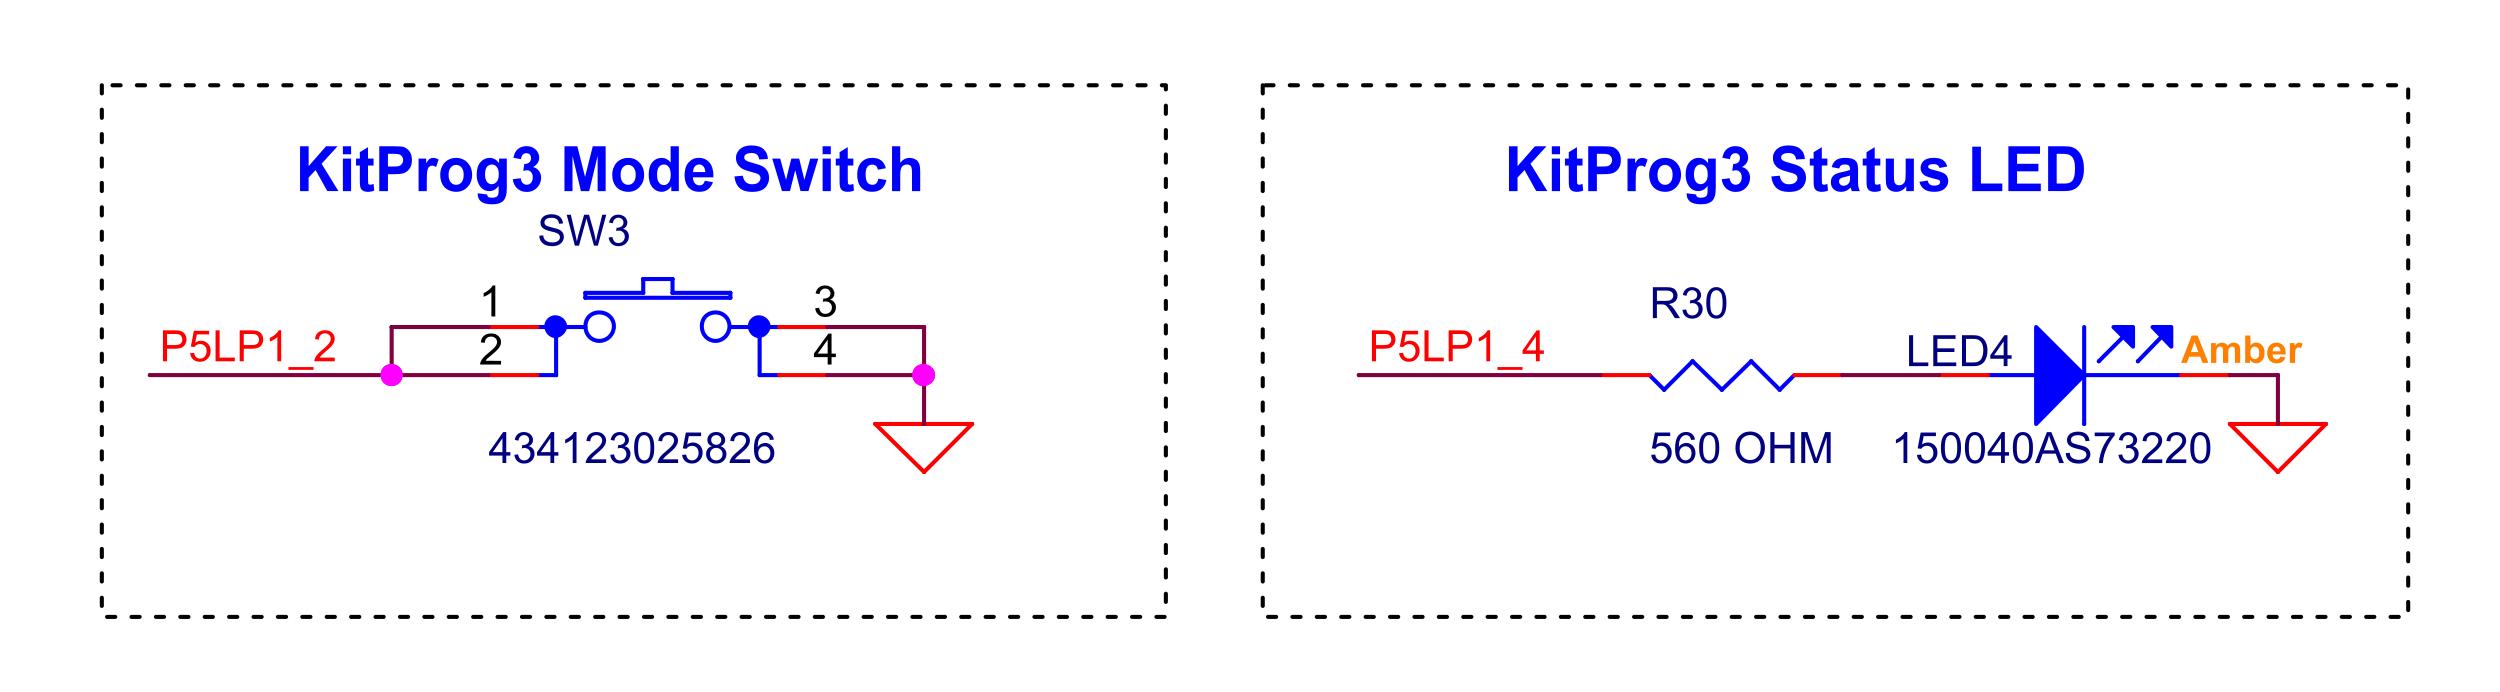 <?xml version="1.0" encoding="UTF-8" standalone="no"?>
<!-- Created with Inkscape (http://www.inkscape.org/) -->

<svg
   width="130mm"
   height="36mm"
   viewBox="0 0 130 36"
   version="1.1"
   id="svg1"
   inkscape:version="1.3.2 (091e20e, 2023-11-25, custom)"
   sodipodi:docname="MODE_SW.svg"
   xmlns:inkscape="http://www.inkscape.org/namespaces/inkscape"
   xmlns:sodipodi="http://sodipodi.sourceforge.net/DTD/sodipodi-0.dtd"
   xmlns="http://www.w3.org/2000/svg"
   xmlns:svg="http://www.w3.org/2000/svg">
  <sodipodi:namedview
     id="namedview1"
     pagecolor="#ffffff"
     bordercolor="#000000"
     borderopacity="0.25"
     inkscape:showpageshadow="2"
     inkscape:pageopacity="0.0"
     inkscape:pagecheckerboard="0"
     inkscape:deskcolor="#d1d1d1"
     inkscape:document-units="mm"
     inkscape:zoom="0.72426347"
     inkscape:cx="396.95499"
     inkscape:cy="561.25984"
     inkscape:window-width="1920"
     inkscape:window-height="1009"
     inkscape:window-x="316"
     inkscape:window-y="1432"
     inkscape:window-maximized="1"
     inkscape:current-layer="layer1" />
  <defs
     id="defs1" />
  <g
     inkscape:label="Layer 1"
     inkscape:groupmode="layer"
     id="layer1">
    <path
       id="path5217"
       d="M 5.295,4.434 V 32.078 H 60.625 V 4.434 Z"
       style="fill:none;stroke:#000000;stroke-width:0.212;stroke-linecap:round;stroke-linejoin:round;stroke-miterlimit:10;stroke-dasharray:0.423, 0.423, 0, 0.423;stroke-dashoffset:0;stroke-opacity:1" />
    <path
       id="path5222"
       d="M 65.663,4.434 V 32.078 H 125.226 V 4.434 Z"
       style="fill:none;stroke:#000000;stroke-width:0.212;stroke-linecap:round;stroke-linejoin:round;stroke-miterlimit:10;stroke-dasharray:0.423, 0.423, 0, 0.423;stroke-dashoffset:0;stroke-opacity:1" />
    <path
       id="path5235"
       d="M 15.603,9.938 V 7.606 h 0.446 v 1.034 l 0.905,-1.034 h 0.599 l -0.831,0.909 0.876,1.422 h -0.579 l -0.608,-1.096 -0.364,0.393 v 0.703 z m 2.227,-1.918 v -0.413 h 0.426 v 0.413 z m 0,1.918 V 8.247 h 0.426 v 1.691 z m 1.596,-1.691 v 0.36 h -0.289 v 0.678 c 0,0.138 0.002,0.219 0.008,0.244 0.005,0.023 0.018,0.041 0.037,0.058 0.019,0.015 0.042,0.021 0.07,0.021 0.038,0 0.096,-0.015 0.174,-0.045 l 0.033,0.347 c -0.099,0.043 -0.211,0.066 -0.335,0.066 -0.078,0 -0.147,-0.012 -0.207,-0.037 -0.061,-0.027 -0.106,-0.063 -0.136,-0.107 -0.028,-0.043 -0.048,-0.101 -0.058,-0.174 -0.008,-0.052 -0.012,-0.157 -0.012,-0.314 v -0.736 h -0.198 v -0.36 h 0.198 v -0.335 l 0.426,-0.26 v 0.595 z m 0.296,1.691 V 7.606 h 0.719 c 0.273,0 0.451,0.011 0.533,0.033 0.126,0.036 0.233,0.114 0.318,0.232 0.085,0.116 0.128,0.267 0.128,0.451 0,0.144 -0.025,0.265 -0.074,0.364 -0.05,0.097 -0.114,0.174 -0.19,0.232 -0.074,0.056 -0.151,0.091 -0.227,0.107 -0.107,0.023 -0.264,0.033 -0.467,0.033 h -0.289 v 0.881 z m 0.451,-1.939 v 0.661 h 0.244 c 0.176,0 0.294,-0.01 0.351,-0.033 0.06,-0.025 0.107,-0.063 0.141,-0.116 0.035,-0.052 0.054,-0.113 0.054,-0.182 0,-0.085 -0.025,-0.155 -0.074,-0.211 -0.048,-0.055 -0.106,-0.089 -0.178,-0.103 -0.053,-0.01 -0.16,-0.017 -0.322,-0.017 z m 2.02,1.939 H 21.766 V 8.247 h 0.397 v 0.24 c 0.066,-0.113 0.125,-0.187 0.178,-0.223 0.055,-0.035 0.117,-0.054 0.186,-0.054 0.096,0 0.19,0.029 0.281,0.087 l -0.132,0.389 c -0.072,-0.05 -0.138,-0.074 -0.198,-0.074 -0.061,0 -0.112,0.019 -0.153,0.054 -0.041,0.033 -0.074,0.095 -0.099,0.186 -0.023,0.091 -0.033,0.28 -0.033,0.566 z M 22.892,9.07 c 0,-0.149 0.034,-0.291 0.103,-0.43 0.068,-0.141 0.166,-0.246 0.294,-0.318 0.129,-0.074 0.273,-0.112 0.43,-0.112 0.242,0 0.44,0.085 0.595,0.252 0.157,0.165 0.236,0.375 0.236,0.628 0,0.254 -0.079,0.465 -0.236,0.633 -0.157,0.168 -0.355,0.252 -0.591,0.252 -0.149,0 -0.291,-0.035 -0.426,-0.103 -0.132,-0.071 -0.234,-0.175 -0.302,-0.31 -0.069,-0.134 -0.103,-0.299 -0.103,-0.492 z m 0.434,0.025 c 0,0.165 0.037,0.294 0.112,0.384 0.076,0.089 0.171,0.132 0.281,0.132 0.113,0 0.207,-0.043 0.281,-0.132 0.074,-0.091 0.112,-0.22 0.112,-0.389 0,-0.165 -0.037,-0.291 -0.112,-0.38 -0.074,-0.091 -0.168,-0.136 -0.281,-0.136 -0.111,0 -0.205,0.045 -0.281,0.136 -0.074,0.089 -0.112,0.217 -0.112,0.384 z m 1.515,0.955 0.488,0.062 c 0.008,0.058 0.026,0.099 0.054,0.124 0.041,0.03 0.104,0.045 0.19,0.045 0.11,0 0.194,-0.019 0.252,-0.054 0.035,-0.023 0.063,-0.06 0.083,-0.112 0.013,-0.036 0.021,-0.105 0.021,-0.207 v -0.244 c -0.127,0.182 -0.287,0.273 -0.48,0.273 -0.218,0 -0.389,-0.096 -0.513,-0.289 -0.099,-0.151 -0.149,-0.34 -0.149,-0.566 0,-0.281 0.064,-0.496 0.194,-0.645 0.129,-0.151 0.29,-0.227 0.484,-0.227 0.198,0 0.361,0.093 0.488,0.277 v -0.24 h 0.401 v 1.517 c 0,0.198 -0.017,0.347 -0.05,0.446 -0.031,0.099 -0.074,0.176 -0.132,0.232 -0.056,0.058 -0.13,0.101 -0.223,0.132 -0.094,0.033 -0.214,0.05 -0.36,0.05 -0.271,0 -0.463,-0.05 -0.579,-0.149 -0.114,-0.097 -0.169,-0.221 -0.169,-0.372 0,-0.015 0,-0.032 0,-0.054 z m 0.38,-0.992 c 0,0.18 0.033,0.312 0.099,0.397 0.066,0.083 0.147,0.124 0.244,0.124 0.104,0 0.192,-0.042 0.265,-0.128 0.071,-0.085 0.107,-0.212 0.107,-0.38 0,-0.176 -0.035,-0.306 -0.103,-0.389 -0.069,-0.085 -0.156,-0.128 -0.26,-0.128 -0.102,0 -0.186,0.041 -0.252,0.124 -0.066,0.083 -0.099,0.21 -0.099,0.38 z m 1.446,0.26 0.413,-0.05 c 0.01,0.111 0.045,0.194 0.103,0.252 0.058,0.058 0.128,0.087 0.211,0.087 0.088,0 0.161,-0.034 0.219,-0.103 0.06,-0.071 0.091,-0.166 0.091,-0.285 0,-0.113 -0.029,-0.201 -0.087,-0.265 -0.058,-0.066 -0.128,-0.099 -0.211,-0.099 -0.053,0 -0.118,0.011 -0.194,0.033 l 0.05,-0.364 c 0.113,0.003 0.199,-0.023 0.26,-0.079 0.06,-0.058 0.091,-0.132 0.091,-0.223 0,-0.08 -0.023,-0.142 -0.066,-0.186 -0.044,-0.046 -0.103,-0.07 -0.178,-0.07 -0.072,0 -0.134,0.027 -0.186,0.079 -0.05,0.053 -0.081,0.13 -0.091,0.232 l -0.393,-0.07 c 0.027,-0.141 0.068,-0.252 0.124,-0.335 0.055,-0.085 0.13,-0.151 0.227,-0.198 0.099,-0.05 0.209,-0.074 0.331,-0.074 0.209,0 0.377,0.069 0.504,0.207 0.101,0.116 0.153,0.246 0.153,0.389 0,0.207 -0.106,0.371 -0.318,0.492 0.126,0.028 0.227,0.093 0.302,0.194 0.076,0.099 0.116,0.219 0.116,0.36 0,0.205 -0.072,0.379 -0.215,0.525 -0.141,0.144 -0.317,0.215 -0.529,0.215 -0.198,0 -0.364,-0.06 -0.496,-0.182 -0.132,-0.121 -0.21,-0.281 -0.232,-0.48 z m 2.685,0.62 V 7.606 h 0.67 l 0.401,1.592 0.401,-1.592 h 0.67 V 9.938 H 31.077 V 8.102 L 30.638,9.938 H 30.208 L 29.77,8.102 V 9.938 Z M 31.837,9.07 c 0,-0.149 0.034,-0.291 0.103,-0.43 0.068,-0.141 0.166,-0.246 0.294,-0.318 0.129,-0.074 0.273,-0.112 0.43,-0.112 0.242,0 0.44,0.085 0.595,0.252 0.157,0.165 0.236,0.375 0.236,0.628 0,0.254 -0.079,0.465 -0.236,0.633 -0.157,0.168 -0.354,0.252 -0.591,0.252 -0.149,0 -0.291,-0.035 -0.426,-0.103 -0.132,-0.071 -0.234,-0.175 -0.302,-0.31 -0.069,-0.134 -0.103,-0.299 -0.103,-0.492 z m 0.434,0.025 c 0,0.165 0.037,0.294 0.112,0.384 0.076,0.089 0.171,0.132 0.281,0.132 0.113,0 0.207,-0.043 0.281,-0.132 0.074,-0.091 0.112,-0.22 0.112,-0.389 0,-0.165 -0.037,-0.291 -0.112,-0.38 -0.074,-0.091 -0.168,-0.136 -0.281,-0.136 -0.111,0 -0.205,0.045 -0.281,0.136 -0.074,0.089 -0.112,0.217 -0.112,0.384 z m 3.028,0.843 h -0.393 v -0.248 c -0.066,0.097 -0.145,0.168 -0.236,0.215 -0.089,0.046 -0.178,0.07 -0.269,0.07 -0.185,0 -0.343,-0.076 -0.475,-0.232 -0.13,-0.157 -0.194,-0.376 -0.194,-0.657 0,-0.286 0.063,-0.504 0.19,-0.653 0.129,-0.149 0.291,-0.223 0.488,-0.223 0.179,0 0.333,0.079 0.463,0.236 v -0.839 H 35.3 Z M 34.167,9.057 c 0,0.18 0.023,0.309 0.07,0.389 0.068,0.119 0.163,0.178 0.285,0.178 0.099,0 0.183,-0.043 0.252,-0.132 0.068,-0.088 0.103,-0.219 0.103,-0.393 0,-0.192 -0.035,-0.332 -0.103,-0.418 -0.066,-0.085 -0.151,-0.128 -0.252,-0.128 -0.102,0 -0.188,0.043 -0.256,0.128 -0.066,0.083 -0.099,0.209 -0.099,0.376 z m 2.484,0.343 0.422,0.074 c -0.056,0.163 -0.143,0.287 -0.26,0.372 -0.116,0.086 -0.263,0.128 -0.438,0.128 -0.279,0 -0.486,-0.095 -0.62,-0.285 -0.105,-0.154 -0.157,-0.348 -0.157,-0.583 0,-0.281 0.068,-0.5 0.207,-0.657 0.141,-0.159 0.316,-0.24 0.529,-0.24 0.24,0 0.428,0.085 0.566,0.252 0.137,0.165 0.204,0.42 0.198,0.761 h -1.067 c 0.002,0.132 0.037,0.236 0.103,0.31 0.066,0.072 0.147,0.107 0.244,0.107 0.066,0 0.121,-0.018 0.165,-0.054 0.046,-0.038 0.083,-0.1 0.107,-0.186 z m 0.025,-0.451 c -0.006,-0.129 -0.039,-0.227 -0.099,-0.294 -0.058,-0.068 -0.131,-0.103 -0.219,-0.103 -0.094,0 -0.17,0.036 -0.227,0.107 -0.061,0.069 -0.091,0.165 -0.091,0.289 z m 1.515,0.227 0.434,-0.041 c 0.027,0.152 0.081,0.265 0.161,0.339 0.08,0.072 0.187,0.107 0.322,0.107 0.146,0 0.254,-0.031 0.327,-0.095 0.074,-0.066 0.112,-0.142 0.112,-0.227 0,-0.055 -0.017,-0.101 -0.05,-0.141 -0.031,-0.038 -0.083,-0.071 -0.157,-0.099 -0.053,-0.019 -0.173,-0.054 -0.36,-0.103 -0.24,-0.063 -0.408,-0.141 -0.504,-0.232 -0.138,-0.126 -0.207,-0.282 -0.207,-0.467 0,-0.118 0.031,-0.228 0.095,-0.331 0.066,-0.104 0.158,-0.184 0.277,-0.24 0.121,-0.055 0.267,-0.083 0.438,-0.083 0.278,0 0.488,0.065 0.628,0.194 0.141,0.127 0.215,0.298 0.223,0.513 l -0.451,0.021 c -0.02,-0.118 -0.061,-0.204 -0.124,-0.256 -0.061,-0.052 -0.155,-0.079 -0.281,-0.079 -0.13,0 -0.232,0.028 -0.306,0.083 -0.048,0.036 -0.07,0.085 -0.07,0.145 0,0.056 0.022,0.102 0.066,0.141 0.058,0.05 0.195,0.102 0.413,0.157 0.217,0.056 0.377,0.112 0.48,0.17 0.104,0.058 0.186,0.136 0.244,0.236 0.06,0.099 0.091,0.223 0.091,0.372 0,0.132 -0.036,0.258 -0.107,0.376 -0.069,0.116 -0.168,0.203 -0.298,0.26 -0.13,0.055 -0.291,0.083 -0.484,0.083 -0.279,0 -0.494,-0.067 -0.645,-0.203 -0.149,-0.137 -0.239,-0.337 -0.269,-0.599 z m 2.474,0.761 -0.508,-1.691 h 0.413 l 0.302,1.108 0.277,-1.108 h 0.409 l 0.269,1.108 0.306,-1.108 h 0.418 l -0.513,1.691 h -0.409 l -0.277,-1.087 -0.273,1.087 z m 2.111,-1.918 v -0.413 h 0.426 v 0.413 z m 0,1.918 V 8.247 h 0.426 v 1.691 z m 1.597,-1.691 v 0.36 h -0.289 v 0.678 c 0,0.138 0.002,0.219 0.008,0.244 0.005,0.023 0.018,0.041 0.037,0.058 0.019,0.015 0.042,0.021 0.07,0.021 0.038,0 0.096,-0.015 0.174,-0.045 l 0.033,0.347 c -0.099,0.043 -0.211,0.066 -0.335,0.066 -0.077,0 -0.147,-0.012 -0.207,-0.037 -0.061,-0.027 -0.106,-0.063 -0.136,-0.107 -0.028,-0.043 -0.048,-0.101 -0.058,-0.174 -0.008,-0.052 -0.012,-0.157 -0.012,-0.314 v -0.736 h -0.198 v -0.36 h 0.198 v -0.335 l 0.426,-0.26 v 0.595 z m 1.693,0.5 -0.418,0.079 c -0.015,-0.088 -0.045,-0.154 -0.095,-0.198 -0.05,-0.043 -0.115,-0.066 -0.194,-0.066 -0.107,0 -0.193,0.039 -0.256,0.116 -0.061,0.077 -0.091,0.206 -0.091,0.384 0,0.202 0.031,0.343 0.095,0.426 0.063,0.083 0.149,0.124 0.256,0.124 0.083,0 0.149,-0.023 0.198,-0.07 0.052,-0.05 0.089,-0.133 0.112,-0.252 l 0.418,0.074 c -0.044,0.205 -0.128,0.358 -0.252,0.459 -0.122,0.102 -0.285,0.153 -0.492,0.153 -0.238,0 -0.426,-0.076 -0.566,-0.232 -0.139,-0.157 -0.207,-0.373 -0.207,-0.649 0,-0.278 0.07,-0.494 0.211,-0.649 0.141,-0.157 0.329,-0.236 0.566,-0.236 0.195,0 0.351,0.044 0.467,0.132 0.116,0.089 0.198,0.223 0.248,0.405 z m 0.745,-1.141 v 0.856 c 0.137,-0.167 0.302,-0.252 0.492,-0.252 0.096,0 0.184,0.02 0.265,0.058 0.08,0.039 0.139,0.089 0.178,0.149 0.038,0.058 0.064,0.123 0.079,0.194 0.017,0.072 0.025,0.184 0.025,0.335 v 0.992 h -0.426 V 9.045 c 0,-0.176 -0.008,-0.287 -0.025,-0.335 -0.015,-0.05 -0.041,-0.088 -0.083,-0.116 -0.041,-0.027 -0.093,-0.041 -0.153,-0.041 -0.072,0 -0.135,0.019 -0.19,0.054 -0.056,0.036 -0.097,0.091 -0.124,0.165 -0.025,0.072 -0.037,0.178 -0.037,0.318 v 0.848 h -0.426 V 7.606 Z m 0,0"
       style="fill:#0000ff;fill-opacity:1;fill-rule:nonzero;stroke:none;stroke-width:0.362"
       aria-label="KitProg3 Mode Switch" />
    <path
       id="path5239"
       d="m 114.841,18.87 h -0.31 l -0.124,-0.322 h -0.571 l -0.116,0.322 h -0.306 l 0.554,-1.422 h 0.306 z m -0.529,-0.562 -0.194,-0.529 -0.19,0.529 z m 0.662,-0.467 h 0.248 v 0.141 c 0.091,-0.11 0.198,-0.165 0.322,-0.165 0.066,0 0.122,0.015 0.17,0.041 0.05,0.028 0.091,0.069 0.124,0.124 0.043,-0.055 0.092,-0.096 0.145,-0.124 0.052,-0.027 0.109,-0.041 0.17,-0.041 0.074,0 0.137,0.015 0.19,0.045 0.052,0.031 0.092,0.076 0.12,0.136 0.017,0.044 0.025,0.116 0.025,0.215 v 0.657 h -0.273 v -0.591 c 0,-0.101 -0.008,-0.166 -0.025,-0.194 -0.028,-0.041 -0.068,-0.062 -0.12,-0.062 -0.036,0 -0.072,0.012 -0.107,0.037 -0.033,0.023 -0.058,0.057 -0.074,0.103 -0.015,0.044 -0.021,0.115 -0.021,0.211 v 0.496 h -0.273 v -0.566 c 0,-0.099 -0.006,-0.162 -0.017,-0.19 -0.008,-0.03 -0.023,-0.052 -0.041,-0.066 -0.02,-0.017 -0.048,-0.025 -0.083,-0.025 -0.041,0 -0.081,0.012 -0.116,0.037 -0.033,0.023 -0.057,0.056 -0.07,0.099 -0.015,0.041 -0.021,0.112 -0.021,0.211 v 0.5 h -0.273 z m 1.776,1.029 v -1.422 h 0.273 v 0.513 c 0.083,-0.096 0.182,-0.145 0.298,-0.145 0.126,0 0.229,0.045 0.31,0.136 0.083,0.091 0.124,0.222 0.124,0.393 0,0.177 -0.043,0.313 -0.128,0.409 -0.083,0.094 -0.184,0.141 -0.302,0.141 -0.058,0 -0.116,-0.015 -0.174,-0.045 -0.058,-0.03 -0.107,-0.074 -0.149,-0.132 v 0.153 z m 0.269,-0.537 c 0,0.107 0.017,0.186 0.05,0.236 0.05,0.072 0.113,0.107 0.19,0.107 0.06,0 0.112,-0.025 0.153,-0.074 0.043,-0.052 0.066,-0.133 0.066,-0.244 0,-0.118 -0.023,-0.204 -0.066,-0.256 -0.041,-0.052 -0.097,-0.079 -0.165,-0.079 -0.064,0 -0.118,0.027 -0.161,0.079 -0.044,0.05 -0.066,0.127 -0.066,0.232 z m 1.554,0.211 0.273,0.045 c -0.036,0.099 -0.093,0.176 -0.17,0.227 -0.074,0.053 -0.168,0.079 -0.281,0.079 -0.18,0 -0.312,-0.059 -0.397,-0.178 -0.069,-0.093 -0.103,-0.212 -0.103,-0.356 0,-0.171 0.043,-0.304 0.132,-0.401 0.091,-0.096 0.205,-0.145 0.343,-0.145 0.151,0 0.271,0.052 0.36,0.153 0.091,0.099 0.133,0.254 0.128,0.463 h -0.682 c 0.002,0.083 0.025,0.147 0.066,0.19 0.041,0.044 0.093,0.066 0.157,0.066 0.041,0 0.076,-0.01 0.107,-0.033 0.03,-0.025 0.052,-0.062 0.066,-0.112 z m 0.017,-0.277 c -0.003,-0.08 -0.024,-0.141 -0.062,-0.182 -0.039,-0.041 -0.086,-0.062 -0.141,-0.062 -0.061,0 -0.111,0.023 -0.149,0.066 -0.039,0.044 -0.058,0.103 -0.058,0.178 z m 0.754,0.604 h -0.273 v -1.029 h 0.252 v 0.145 c 0.043,-0.068 0.083,-0.114 0.116,-0.136 0.035,-0.022 0.075,-0.033 0.12,-0.033 0.06,0 0.12,0.017 0.178,0.05 l -0.083,0.24 c -0.048,-0.03 -0.09,-0.045 -0.128,-0.045 -0.039,0 -0.072,0.011 -0.099,0.033 -0.025,0.02 -0.045,0.057 -0.062,0.112 -0.015,0.056 -0.021,0.172 -0.021,0.347 z m 0,0"
       style="fill:#ff8000;fill-opacity:1;fill-rule:nonzero;stroke:none;stroke-width:0.353"
       aria-label="Amber" />
    <path
       style="fill:#0000ff;fill-opacity:1;fill-rule:nonzero;stroke:none;stroke-width:0.362"
       d="m 106.502,7.606 h 0.819 c 0.184,0 0.325,0.015 0.422,0.045 0.129,0.039 0.24,0.111 0.331,0.215 0.093,0.102 0.165,0.227 0.215,0.376 0.05,0.149 0.074,0.333 0.074,0.55 0,0.193 -0.024,0.359 -0.07,0.496 -0.056,0.172 -0.134,0.309 -0.236,0.413 -0.077,0.081 -0.182,0.143 -0.314,0.186 -0.099,0.033 -0.232,0.05 -0.397,0.05 h -0.843 z m 0.446,0.393 v 1.546 h 0.335 c 0.126,0 0.217,-0.006 0.273,-0.021 0.071,-0.019 0.13,-0.051 0.178,-0.095 0.05,-0.046 0.089,-0.122 0.12,-0.227 0.03,-0.104 0.045,-0.248 0.045,-0.43 0,-0.179 -0.015,-0.316 -0.045,-0.413 -0.031,-0.096 -0.073,-0.171 -0.128,-0.223 -0.056,-0.055 -0.124,-0.092 -0.207,-0.112 -0.064,-0.017 -0.186,-0.025 -0.368,-0.025 z"
       id="path309" />
    <path
       style="fill:#0000ff;fill-opacity:1;fill-rule:nonzero;stroke:none;stroke-width:0.362"
       d="M 104.436,9.938 V 7.606 h 1.645 v 0.393 h -1.195 v 0.517 h 1.112 v 0.393 h -1.112 v 0.637 h 1.236 v 0.393 z"
       id="path308" />
    <path
       style="fill:#0000ff;fill-opacity:1;fill-rule:nonzero;stroke:none;stroke-width:0.362"
       d="M 102.557,9.938 V 7.627 h 0.451 v 1.918 h 1.112 v 0.393 z"
       id="path307" />
    <path
       style="fill:#0000ff;fill-opacity:1;fill-rule:nonzero;stroke:none;stroke-width:0.362"
       d="m 99.813,9.454 0.426,-0.066 c 0.017,0.086 0.052,0.152 0.107,0.198 0.058,0.044 0.136,0.066 0.236,0.066 0.11,0 0.192,-0.021 0.248,-0.062 0.035,-0.03 0.054,-0.07 0.054,-0.12 0,-0.033 -0.01,-0.062 -0.029,-0.087 -0.023,-0.019 -0.069,-0.038 -0.141,-0.058 -0.345,-0.08 -0.562,-0.151 -0.653,-0.215 -0.127,-0.093 -0.19,-0.22 -0.19,-0.38 0,-0.149 0.055,-0.273 0.165,-0.372 0.11,-0.099 0.279,-0.149 0.508,-0.149 0.22,0 0.384,0.039 0.492,0.116 0.107,0.074 0.18,0.185 0.219,0.331 l -0.401,0.079 c -0.017,-0.066 -0.05,-0.116 -0.099,-0.149 -0.048,-0.035 -0.115,-0.054 -0.203,-0.054 -0.111,0 -0.19,0.017 -0.24,0.05 -0.033,0.023 -0.05,0.053 -0.05,0.091 0,0.031 0.015,0.057 0.045,0.079 0.035,0.031 0.166,0.073 0.393,0.128 0.228,0.053 0.387,0.119 0.475,0.198 0.088,0.081 0.132,0.19 0.132,0.331 0,0.155 -0.062,0.288 -0.186,0.401 -0.122,0.111 -0.302,0.165 -0.542,0.165 -0.221,0 -0.395,-0.045 -0.521,-0.136 -0.127,-0.093 -0.21,-0.221 -0.248,-0.384 z"
       id="path226" />
    <path
       style="fill:#0000ff;fill-opacity:1;fill-rule:nonzero;stroke:none;stroke-width:0.362"
       d="m 99.125,9.938 v -0.252 c -0.058,0.091 -0.135,0.163 -0.232,0.215 -0.094,0.05 -0.193,0.074 -0.298,0.074 -0.107,0 -0.206,-0.025 -0.294,-0.074 -0.086,-0.05 -0.148,-0.118 -0.186,-0.207 -0.036,-0.091 -0.054,-0.216 -0.054,-0.376 v -1.071 h 0.422 v 0.777 c 0,0.238 0.008,0.383 0.025,0.438 0.017,0.053 0.045,0.095 0.087,0.128 0.041,0.031 0.093,0.045 0.157,0.045 0.071,0 0.136,-0.021 0.194,-0.062 0.058,-0.043 0.096,-0.096 0.116,-0.157 0.022,-0.063 0.033,-0.215 0.033,-0.455 v -0.715 h 0.426 v 1.691 z"
       id="path225" />
    <path
       style="fill:#0000ff;fill-opacity:1;fill-rule:nonzero;stroke:none;stroke-width:0.362"
       d="m 97.775,8.247 v 0.36 h -0.289 v 0.678 c 0,0.138 0.002,0.219 0.008,0.244 0.005,0.023 0.018,0.041 0.037,0.058 0.019,0.015 0.042,0.021 0.07,0.021 0.038,0 0.096,-0.015 0.174,-0.045 l 0.033,0.347 c -0.099,0.043 -0.211,0.066 -0.335,0.066 -0.077,0 -0.147,-0.012 -0.207,-0.037 -0.061,-0.027 -0.106,-0.063 -0.136,-0.107 -0.028,-0.043 -0.048,-0.101 -0.058,-0.174 -0.008,-0.052 -0.012,-0.157 -0.012,-0.314 v -0.736 h -0.198 v -0.36 h 0.198 v -0.335 l 0.426,-0.26 v 0.595 z"
       id="path224" />
    <path
       style="fill:#0000ff;fill-opacity:1;fill-rule:nonzero;stroke:none;stroke-width:0.362"
       d="m 95.637,8.764 -0.389,-0.074 c 0.043,-0.162 0.118,-0.282 0.223,-0.36 0.107,-0.08 0.266,-0.12 0.475,-0.12 0.187,0 0.328,0.024 0.422,0.07 0.093,0.048 0.158,0.107 0.194,0.182 0.038,0.072 0.058,0.206 0.058,0.401 l -0.004,0.521 c 0,0.149 0.006,0.259 0.021,0.331 0.013,0.069 0.038,0.144 0.074,0.223 h -0.418 c -0.011,-0.03 -0.025,-0.074 -0.041,-0.132 -0.008,-0.027 -0.015,-0.045 -0.017,-0.054 -0.072,0.074 -0.149,0.131 -0.232,0.17 -0.083,0.035 -0.172,0.054 -0.265,0.054 -0.165,0 -0.297,-0.046 -0.393,-0.141 -0.094,-0.093 -0.141,-0.213 -0.141,-0.36 0,-0.093 0.021,-0.178 0.062,-0.252 0.043,-0.074 0.104,-0.13 0.182,-0.17 0.08,-0.041 0.192,-0.076 0.339,-0.107 0.198,-0.038 0.336,-0.075 0.413,-0.112 v -0.041 c 0,-0.088 -0.021,-0.15 -0.062,-0.186 -0.039,-0.035 -0.115,-0.054 -0.227,-0.054 -0.074,0 -0.134,0.017 -0.178,0.05 -0.041,0.031 -0.074,0.085 -0.099,0.161 z m 0.566,0.364 c -0.056,0.02 -0.143,0.043 -0.26,0.07 -0.116,0.025 -0.192,0.05 -0.227,0.074 -0.058,0.041 -0.087,0.094 -0.087,0.157 0,0.064 0.022,0.119 0.066,0.165 0.046,0.044 0.104,0.066 0.174,0.066 0.074,0 0.147,-0.026 0.219,-0.079 0.05,-0.041 0.083,-0.091 0.099,-0.149 0.01,-0.038 0.017,-0.112 0.017,-0.219 z"
       id="path223" />
    <path
       style="fill:#0000ff;fill-opacity:1;fill-rule:nonzero;stroke:none;stroke-width:0.362"
       d="m 95.023,8.247 v 0.36 h -0.289 v 0.678 c 0,0.138 0.002,0.219 0.008,0.244 0.005,0.023 0.018,0.041 0.037,0.058 0.019,0.015 0.042,0.021 0.07,0.021 0.038,0 0.096,-0.015 0.174,-0.045 l 0.033,0.347 c -0.099,0.043 -0.211,0.066 -0.335,0.066 -0.077,0 -0.147,-0.012 -0.207,-0.037 -0.061,-0.027 -0.106,-0.063 -0.136,-0.107 -0.028,-0.043 -0.048,-0.101 -0.058,-0.174 -0.008,-0.052 -0.012,-0.157 -0.012,-0.314 v -0.736 h -0.198 v -0.36 h 0.198 v -0.335 l 0.426,-0.26 v 0.595 z"
       id="path222" />
    <path
       style="fill:#0000ff;fill-opacity:1;fill-rule:nonzero;stroke:none;stroke-width:0.362"
       d="m 92.111,9.177 0.434,-0.041 c 0.027,0.152 0.081,0.265 0.161,0.339 0.08,0.072 0.187,0.107 0.322,0.107 0.146,0 0.254,-0.031 0.327,-0.095 0.074,-0.066 0.112,-0.142 0.112,-0.227 0,-0.055 -0.017,-0.101 -0.05,-0.141 -0.031,-0.038 -0.083,-0.071 -0.157,-0.099 -0.053,-0.019 -0.173,-0.054 -0.36,-0.103 -0.24,-0.063 -0.408,-0.141 -0.504,-0.232 -0.138,-0.126 -0.207,-0.282 -0.207,-0.467 0,-0.118 0.031,-0.228 0.095,-0.331 0.066,-0.104 0.158,-0.184 0.277,-0.24 0.121,-0.055 0.267,-0.083 0.438,-0.083 0.278,0 0.488,0.065 0.628,0.194 0.141,0.127 0.215,0.298 0.223,0.513 l -0.451,0.021 c -0.02,-0.118 -0.061,-0.204 -0.124,-0.256 -0.061,-0.052 -0.155,-0.079 -0.281,-0.079 -0.13,0 -0.232,0.028 -0.306,0.083 -0.048,0.036 -0.07,0.085 -0.07,0.145 0,0.056 0.022,0.102 0.066,0.141 0.058,0.05 0.195,0.102 0.413,0.157 0.217,0.056 0.377,0.112 0.48,0.17 0.104,0.058 0.186,0.136 0.244,0.236 0.06,0.099 0.091,0.223 0.091,0.372 0,0.132 -0.036,0.258 -0.107,0.376 -0.069,0.116 -0.168,0.203 -0.298,0.26 -0.13,0.055 -0.291,0.083 -0.484,0.083 -0.279,0 -0.494,-0.067 -0.645,-0.203 -0.149,-0.137 -0.239,-0.337 -0.269,-0.599 z"
       id="path221" />
    <path
       style="fill:#0000ff;fill-opacity:1;fill-rule:nonzero;stroke:none;stroke-width:0.362"
       d="m 89.532,9.318 0.413,-0.05 c 0.01,0.111 0.045,0.194 0.103,0.252 0.058,0.058 0.128,0.087 0.211,0.087 0.088,0 0.161,-0.034 0.219,-0.103 0.06,-0.071 0.091,-0.166 0.091,-0.285 0,-0.113 -0.029,-0.201 -0.087,-0.265 -0.058,-0.066 -0.128,-0.099 -0.211,-0.099 -0.053,0 -0.118,0.011 -0.194,0.033 l 0.05,-0.364 c 0.113,0.003 0.199,-0.023 0.26,-0.079 0.06,-0.058 0.091,-0.132 0.091,-0.223 0,-0.08 -0.023,-0.142 -0.066,-0.186 -0.044,-0.046 -0.103,-0.07 -0.178,-0.07 -0.072,0 -0.134,0.027 -0.186,0.079 -0.05,0.053 -0.081,0.13 -0.091,0.232 l -0.393,-0.07 c 0.027,-0.141 0.068,-0.252 0.124,-0.335 0.055,-0.085 0.13,-0.151 0.227,-0.198 0.099,-0.05 0.209,-0.074 0.331,-0.074 0.209,0 0.377,0.069 0.504,0.207 0.101,0.116 0.153,0.246 0.153,0.389 0,0.207 -0.106,0.371 -0.318,0.492 0.126,0.028 0.227,0.093 0.302,0.194 0.076,0.099 0.116,0.219 0.116,0.36 0,0.205 -0.072,0.379 -0.215,0.525 -0.141,0.144 -0.317,0.215 -0.529,0.215 -0.198,0 -0.364,-0.06 -0.496,-0.182 -0.132,-0.121 -0.21,-0.281 -0.232,-0.48 z"
       id="path220" />
    <path
       style="fill:#0000ff;fill-opacity:1;fill-rule:nonzero;stroke:none;stroke-width:0.362"
       d="m 87.707,10.049 0.488,0.062 c 0.008,0.058 0.026,0.099 0.054,0.124 0.041,0.03 0.104,0.045 0.19,0.045 0.11,0 0.194,-0.019 0.252,-0.054 0.035,-0.023 0.063,-0.06 0.083,-0.112 0.013,-0.036 0.021,-0.105 0.021,-0.207 v -0.244 c -0.127,0.182 -0.287,0.273 -0.48,0.273 -0.218,0 -0.389,-0.096 -0.513,-0.289 -0.099,-0.151 -0.149,-0.34 -0.149,-0.566 0,-0.281 0.064,-0.496 0.194,-0.645 0.129,-0.151 0.29,-0.227 0.484,-0.227 0.198,0 0.361,0.093 0.488,0.277 v -0.24 h 0.401 v 1.517 c 0,0.198 -0.017,0.347 -0.05,0.446 -0.031,0.099 -0.074,0.176 -0.132,0.232 -0.056,0.058 -0.13,0.101 -0.223,0.132 -0.094,0.033 -0.214,0.05 -0.36,0.05 -0.271,0 -0.463,-0.05 -0.579,-0.149 -0.114,-0.097 -0.17,-0.221 -0.17,-0.372 0,-0.015 0,-0.032 0,-0.054 z m 0.38,-0.992 c 0,0.18 0.033,0.312 0.099,0.397 0.066,0.083 0.147,0.124 0.244,0.124 0.104,0 0.192,-0.042 0.265,-0.128 0.071,-0.085 0.107,-0.212 0.107,-0.38 0,-0.176 -0.035,-0.306 -0.103,-0.389 -0.069,-0.085 -0.156,-0.128 -0.26,-0.128 -0.102,0 -0.186,0.041 -0.252,0.124 -0.066,0.083 -0.099,0.21 -0.099,0.38 z"
       id="path219" />
    <path
       style="fill:#0000ff;fill-opacity:1;fill-rule:nonzero;stroke:none;stroke-width:0.362"
       d="m 85.756,9.07 c 0,-0.149 0.034,-0.291 0.103,-0.43 0.068,-0.141 0.166,-0.246 0.294,-0.318 0.129,-0.074 0.273,-0.112 0.43,-0.112 0.242,0 0.44,0.085 0.595,0.252 0.157,0.165 0.236,0.375 0.236,0.628 0,0.254 -0.079,0.465 -0.236,0.633 -0.157,0.168 -0.354,0.252 -0.591,0.252 -0.149,0 -0.291,-0.035 -0.426,-0.103 -0.132,-0.071 -0.234,-0.175 -0.302,-0.31 -0.069,-0.134 -0.103,-0.299 -0.103,-0.492 z m 0.434,0.025 c 0,0.165 0.037,0.294 0.112,0.384 0.076,0.089 0.171,0.132 0.281,0.132 0.113,0 0.207,-0.043 0.281,-0.132 0.074,-0.091 0.112,-0.22 0.112,-0.389 0,-0.165 -0.037,-0.291 -0.112,-0.38 -0.074,-0.091 -0.168,-0.136 -0.281,-0.136 -0.111,0 -0.205,0.045 -0.281,0.136 -0.074,0.089 -0.112,0.217 -0.112,0.384 z"
       id="path218" />
    <path
       style="fill:#0000ff;fill-opacity:1;fill-rule:nonzero;stroke:none;stroke-width:0.362"
       d="m 85.057,9.938 h -0.426 V 8.247 h 0.397 v 0.24 c 0.066,-0.113 0.125,-0.187 0.178,-0.223 0.055,-0.035 0.117,-0.054 0.186,-0.054 0.096,0 0.19,0.029 0.281,0.087 l -0.132,0.389 c -0.072,-0.05 -0.138,-0.074 -0.198,-0.074 -0.061,0 -0.112,0.019 -0.153,0.054 -0.041,0.033 -0.074,0.095 -0.099,0.186 -0.023,0.091 -0.033,0.28 -0.033,0.566 z"
       id="path216" />
    <path
       style="fill:#0000ff;fill-opacity:1;fill-rule:nonzero;stroke:none;stroke-width:0.362"
       d="M 82.587,9.938 V 7.606 h 0.719 c 0.273,0 0.451,0.011 0.533,0.033 0.126,0.036 0.233,0.114 0.318,0.232 0.085,0.116 0.128,0.267 0.128,0.451 0,0.144 -0.025,0.265 -0.074,0.364 -0.05,0.097 -0.114,0.174 -0.19,0.232 -0.074,0.056 -0.151,0.091 -0.227,0.107 -0.107,0.023 -0.264,0.033 -0.467,0.033 h -0.289 v 0.881 z m 0.451,-1.939 v 0.661 h 0.244 c 0.176,0 0.294,-0.01 0.351,-0.033 0.06,-0.025 0.107,-0.063 0.141,-0.116 0.035,-0.052 0.054,-0.113 0.054,-0.182 0,-0.085 -0.025,-0.155 -0.074,-0.211 -0.048,-0.055 -0.106,-0.089 -0.178,-0.103 -0.053,-0.01 -0.16,-0.017 -0.322,-0.017 z"
       id="path214" />
    <path
       style="fill:#0000ff;fill-opacity:1;fill-rule:nonzero;stroke:none;stroke-width:0.362"
       d="m 82.291,8.247 v 0.36 h -0.289 v 0.678 c 0,0.138 0.002,0.219 0.008,0.244 0.005,0.023 0.018,0.041 0.037,0.058 0.019,0.015 0.042,0.021 0.07,0.021 0.038,0 0.096,-0.015 0.174,-0.045 l 0.033,0.347 c -0.099,0.043 -0.211,0.066 -0.335,0.066 -0.077,0 -0.147,-0.012 -0.207,-0.037 -0.061,-0.027 -0.106,-0.063 -0.136,-0.107 -0.028,-0.043 -0.048,-0.101 -0.058,-0.174 -0.008,-0.052 -0.012,-0.157 -0.012,-0.314 v -0.736 h -0.198 v -0.36 h 0.198 v -0.335 l 0.426,-0.26 v 0.595 z"
       id="path212" />
    <path
       style="fill:#0000ff;fill-opacity:1;fill-rule:nonzero;stroke:none;stroke-width:0.362"
       d="M 80.694,9.938 V 8.247 h 0.426 v 1.691 z"
       id="path210" />
    <path
       style="fill:#0000ff;fill-opacity:1;fill-rule:nonzero;stroke:none;stroke-width:0.362"
       d="m 80.694,8.02 v -0.413 h 0.426 v 0.413 z"
       id="path209" />
    <path
       style="fill:#0000ff;fill-opacity:1;fill-rule:nonzero;stroke:none;stroke-width:0.362"
       d="M 78.467,9.938 V 7.606 h 0.446 v 1.034 l 0.905,-1.034 h 0.599 l -0.831,0.909 0.876,1.422 h -0.579 l -0.608,-1.096 -0.364,0.393 v 0.703 z"
       id="path5238" />
    <path
       id="path5405"
       d="m 50.55,22.045 h -5.038"
       style="fill:none;stroke:#ff0000;stroke-width:0.212;stroke-linecap:round;stroke-linejoin:round;stroke-miterlimit:10;stroke-dasharray:none;stroke-opacity:1" />
    <path
       id="path5406"
       d="m 45.512,22.045 v 0"
       style="fill:none;stroke:#ff0000;stroke-width:0.212;stroke-linecap:round;stroke-linejoin:round;stroke-miterlimit:10;stroke-dasharray:none;stroke-opacity:1" />
    <path
       id="path5407"
       d="m 45.512,22.045 2.54,2.498"
       style="fill:none;stroke:#ff0000;stroke-width:0.212;stroke-linecap:round;stroke-linejoin:round;stroke-miterlimit:10;stroke-dasharray:none;stroke-opacity:1" />
    <path
       id="path5408"
       d="m 48.052,24.543 v 0"
       style="fill:none;stroke:#ff0000;stroke-width:0.212;stroke-linecap:round;stroke-linejoin:round;stroke-miterlimit:10;stroke-dasharray:none;stroke-opacity:1" />
    <path
       id="path5409"
       d="m 48.052,24.543 2.498,-2.498"
       style="fill:none;stroke:#ff0000;stroke-width:0.212;stroke-linecap:round;stroke-linejoin:round;stroke-miterlimit:10;stroke-dasharray:none;stroke-opacity:1" />
    <path
       id="path5410"
       d="m 50.55,22.045 v 0"
       style="fill:none;stroke:#ff0000;stroke-width:0.212;stroke-linecap:round;stroke-linejoin:round;stroke-miterlimit:10;stroke-dasharray:none;stroke-opacity:1" />
    <path
       id="path5417"
       d="m 115.955,22.045 h 4.995"
       style="fill:none;stroke:#ff0000;stroke-width:0.212;stroke-linecap:round;stroke-linejoin:round;stroke-miterlimit:10;stroke-dasharray:none;stroke-opacity:1" />
    <path
       id="path5418"
       d="m 120.95,22.045 v 0"
       style="fill:none;stroke:#ff0000;stroke-width:0.212;stroke-linecap:round;stroke-linejoin:round;stroke-miterlimit:10;stroke-dasharray:none;stroke-opacity:1" />
    <path
       id="path5419"
       d="m 120.95,22.045 -2.498,2.498"
       style="fill:none;stroke:#ff0000;stroke-width:0.212;stroke-linecap:round;stroke-linejoin:round;stroke-miterlimit:10;stroke-dasharray:none;stroke-opacity:1" />
    <path
       id="path5420"
       d="m 118.452,24.543 v 0"
       style="fill:none;stroke:#ff0000;stroke-width:0.212;stroke-linecap:round;stroke-linejoin:round;stroke-miterlimit:10;stroke-dasharray:none;stroke-opacity:1" />
    <path
       id="path5421"
       d="m 118.452,24.543 -2.498,-2.498"
       style="fill:none;stroke:#ff0000;stroke-width:0.212;stroke-linecap:round;stroke-linejoin:round;stroke-miterlimit:10;stroke-dasharray:none;stroke-opacity:1" />
    <path
       id="path5422"
       d="m 115.955,22.045 v 0"
       style="fill:none;stroke:#ff0000;stroke-width:0.212;stroke-linecap:round;stroke-linejoin:round;stroke-miterlimit:10;stroke-dasharray:none;stroke-opacity:1" />
    <path
       id="path5660"
       d="m 108.377,17.007 v 5.038"
       style="fill:none;stroke:#0000ff;stroke-width:0.212;stroke-linecap:round;stroke-linejoin:round;stroke-miterlimit:10;stroke-dasharray:none;stroke-opacity:1" />
    <path
       id="path5661"
       d="m 108.377,22.045 v 0"
       style="fill:none;stroke:#0000ff;stroke-width:0.212;stroke-linecap:round;stroke-linejoin:round;stroke-miterlimit:10;stroke-dasharray:none;stroke-opacity:1" />
    <path
       id="path5662"
       d="m 103.382,19.505 h 2.498"
       style="fill:none;stroke:#0000ff;stroke-width:0.212;stroke-linecap:round;stroke-linejoin:round;stroke-miterlimit:10;stroke-dasharray:none;stroke-opacity:1" />
    <path
       id="path5663"
       d="m 105.879,19.505 v 0"
       style="fill:none;stroke:#0000ff;stroke-width:0.212;stroke-linecap:round;stroke-linejoin:round;stroke-miterlimit:10;stroke-dasharray:none;stroke-opacity:1" />
    <path
       id="path5664"
       d="m 108.377,19.505 h 5.038"
       style="fill:none;stroke:#0000ff;stroke-width:0.212;stroke-linecap:round;stroke-linejoin:round;stroke-miterlimit:10;stroke-dasharray:none;stroke-opacity:1" />
    <path
       id="path5665"
       d="m 113.415,19.505 v 0"
       style="fill:none;stroke:#0000ff;stroke-width:0.212;stroke-linecap:round;stroke-linejoin:round;stroke-miterlimit:10;stroke-dasharray:none;stroke-opacity:1" />
    <path
       id="path5666"
       d="m 110.409,17.515 -1.27,1.27"
       style="fill:none;stroke:#0000ff;stroke-width:0.212;stroke-linecap:round;stroke-linejoin:round;stroke-miterlimit:10;stroke-dasharray:none;stroke-opacity:1" />
    <path
       id="path5667"
       d="m 109.139,18.785 v 0"
       style="fill:none;stroke:#0000ff;stroke-width:0.212;stroke-linecap:round;stroke-linejoin:round;stroke-miterlimit:10;stroke-dasharray:none;stroke-opacity:1" />
    <path
       id="path5668"
       d="m 112.399,17.515 -1.228,1.27"
       style="fill:none;stroke:#0000ff;stroke-width:0.212;stroke-linecap:round;stroke-linejoin:round;stroke-miterlimit:10;stroke-dasharray:none;stroke-opacity:1" />
    <path
       id="path5669"
       d="m 111.171,18.785 v 0"
       style="fill:none;stroke:#0000ff;stroke-width:0.212;stroke-linecap:round;stroke-linejoin:round;stroke-miterlimit:10;stroke-dasharray:none;stroke-opacity:1" />
    <path
       id="path5670"
       d="m 105.879,17.007 v 5.038 l 2.498,-2.54 z"
       style="fill:#0000ff;fill-opacity:1;fill-rule:evenodd;stroke:#0000ff;stroke-width:0.212;stroke-linecap:round;stroke-linejoin:round;stroke-miterlimit:10;stroke-dasharray:none;stroke-opacity:1" />
    <path
       id="path5671"
       d="m 109.901,17.007 h 1.016 v 1.016 z"
       style="fill:#0000ff;fill-opacity:1;fill-rule:evenodd;stroke:#0000ff;stroke-width:0.212;stroke-linecap:round;stroke-linejoin:round;stroke-miterlimit:10;stroke-dasharray:none;stroke-opacity:1" />
    <path
       id="path5672"
       d="m 112.907,17.007 h -0.974 l 0.974,1.016 z"
       style="fill:#0000ff;fill-opacity:1;fill-rule:evenodd;stroke:#0000ff;stroke-width:0.212;stroke-linecap:round;stroke-linejoin:round;stroke-miterlimit:10;stroke-dasharray:none;stroke-opacity:1" />
    <path
       id="path5673"
       d="m 99.271,19.039 v -1.608 h 0.211 v 1.418 h 0.79 v 0.19 z m 1.26,0 v -1.608 h 1.158 v 0.19 h -0.947 v 0.492 h 0.889 v 0.19 h -0.889 v 0.546 h 0.984 v 0.19 z m 1.491,0 v -1.608 h 0.55 c 0.126,0 0.223,0.008 0.289,0.025 0.091,0.023 0.167,0.061 0.232,0.116 0.085,0.072 0.149,0.164 0.19,0.277 0.043,0.111 0.066,0.238 0.066,0.38 0,0.122 -0.015,0.229 -0.045,0.322 -0.028,0.094 -0.064,0.173 -0.107,0.236 -0.044,0.061 -0.094,0.11 -0.149,0.145 -0.053,0.036 -0.116,0.064 -0.19,0.083 -0.074,0.017 -0.16,0.025 -0.256,0.025 z m 0.211,-0.19 h 0.343 c 0.104,0 0.187,-0.009 0.248,-0.029 0.06,-0.019 0.109,-0.046 0.145,-0.083 0.05,-0.05 0.088,-0.117 0.116,-0.203 0.03,-0.085 0.045,-0.188 0.045,-0.31 0,-0.167 -0.028,-0.298 -0.083,-0.389 -0.056,-0.091 -0.123,-0.151 -0.203,-0.182 -0.058,-0.022 -0.149,-0.033 -0.273,-0.033 h -0.339 z m 1.958,0.19 v -0.384 h -0.695 v -0.182 l 0.732,-1.042 h 0.161 v 1.042 h 0.215 v 0.182 h -0.215 v 0.384 z m 0,-0.566 v -0.723 l -0.5,0.723 z m -5.012,5.604 h -0.198 v -1.257 c -0.048,0.044 -0.11,0.09 -0.186,0.136 -0.077,0.044 -0.147,0.077 -0.207,0.099 v -0.19 c 0.11,-0.052 0.207,-0.114 0.289,-0.186 0.083,-0.074 0.141,-0.146 0.174,-0.215 h 0.128 z m 0.502,-0.422 0.211,-0.017 c 0.013,0.102 0.048,0.178 0.103,0.227 0.058,0.05 0.125,0.074 0.203,0.074 0.096,0 0.176,-0.035 0.24,-0.107 0.066,-0.071 0.099,-0.166 0.099,-0.285 0,-0.11 -0.032,-0.198 -0.095,-0.265 -0.064,-0.066 -0.147,-0.099 -0.248,-0.099 -0.064,0 -0.122,0.015 -0.174,0.045 -0.05,0.028 -0.089,0.065 -0.116,0.112 l -0.186,-0.025 0.157,-0.823 h 0.794 v 0.186 h -0.637 l -0.087,0.434 c 0.096,-0.068 0.196,-0.103 0.302,-0.103 0.141,0 0.258,0.05 0.356,0.149 0.096,0.097 0.145,0.221 0.145,0.372 0,0.147 -0.043,0.272 -0.128,0.376 -0.102,0.132 -0.243,0.198 -0.422,0.198 -0.147,0 -0.267,-0.041 -0.36,-0.124 -0.091,-0.083 -0.144,-0.191 -0.157,-0.327 z m 1.247,-0.372 c 0,-0.19 0.019,-0.343 0.058,-0.459 0.041,-0.116 0.1,-0.204 0.178,-0.265 0.076,-0.063 0.174,-0.095 0.289,-0.095 0.085,0 0.159,0.019 0.223,0.054 0.066,0.033 0.12,0.083 0.161,0.149 0.043,0.064 0.076,0.144 0.099,0.24 0.025,0.094 0.037,0.219 0.037,0.376 0,0.19 -0.02,0.343 -0.058,0.459 -0.039,0.116 -0.097,0.206 -0.174,0.269 -0.074,0.064 -0.172,0.095 -0.289,0.095 -0.155,0 -0.276,-0.056 -0.364,-0.17 -0.107,-0.132 -0.161,-0.349 -0.161,-0.653 z m 0.203,0 c 0,0.265 0.03,0.441 0.091,0.529 0.063,0.086 0.141,0.128 0.232,0.128 0.091,0 0.166,-0.042 0.227,-0.128 0.063,-0.088 0.095,-0.265 0.095,-0.529 0,-0.265 -0.032,-0.439 -0.095,-0.525 -0.061,-0.088 -0.139,-0.132 -0.232,-0.132 -0.089,0 -0.16,0.039 -0.215,0.116 -0.069,0.099 -0.103,0.28 -0.103,0.542 z m 1.044,0 c 0,-0.19 0.019,-0.343 0.058,-0.459 0.041,-0.116 0.1,-0.204 0.178,-0.265 0.076,-0.063 0.174,-0.095 0.289,-0.095 0.085,0 0.159,0.019 0.223,0.054 0.066,0.033 0.12,0.083 0.161,0.149 0.043,0.064 0.076,0.144 0.099,0.24 0.025,0.094 0.037,0.219 0.037,0.376 0,0.19 -0.02,0.343 -0.058,0.459 -0.039,0.116 -0.097,0.206 -0.174,0.269 -0.074,0.064 -0.172,0.095 -0.289,0.095 -0.155,0 -0.276,-0.056 -0.364,-0.17 -0.107,-0.132 -0.161,-0.349 -0.161,-0.653 z m 0.203,0 c 0,0.265 0.03,0.441 0.091,0.529 0.063,0.086 0.141,0.128 0.232,0.128 0.091,0 0.166,-0.042 0.227,-0.128 0.063,-0.088 0.095,-0.265 0.095,-0.529 0,-0.265 -0.032,-0.439 -0.095,-0.525 -0.061,-0.088 -0.138,-0.132 -0.232,-0.132 -0.089,0 -0.16,0.039 -0.215,0.116 -0.069,0.099 -0.103,0.28 -0.103,0.542 z m 1.676,0.794 v -0.384 h -0.695 v -0.182 l 0.732,-1.042 h 0.161 v 1.042 h 0.215 v 0.182 h -0.215 v 0.384 z m 0,-0.566 v -0.723 l -0.5,0.723 z m 0.615,-0.227 c 0,-0.19 0.019,-0.343 0.058,-0.459 0.041,-0.116 0.1,-0.204 0.178,-0.265 0.076,-0.063 0.174,-0.095 0.289,-0.095 0.085,0 0.159,0.019 0.223,0.054 0.066,0.033 0.12,0.083 0.161,0.149 0.043,0.064 0.076,0.144 0.099,0.24 0.025,0.094 0.037,0.219 0.037,0.376 0,0.19 -0.02,0.343 -0.058,0.459 -0.039,0.116 -0.097,0.206 -0.174,0.269 -0.074,0.064 -0.172,0.095 -0.289,0.095 -0.155,0 -0.276,-0.056 -0.364,-0.17 -0.107,-0.132 -0.161,-0.349 -0.161,-0.653 z m 0.203,0 c 0,0.265 0.03,0.441 0.091,0.529 0.063,0.086 0.141,0.128 0.232,0.128 0.091,0 0.166,-0.042 0.227,-0.128 0.063,-0.088 0.095,-0.265 0.095,-0.529 0,-0.265 -0.032,-0.439 -0.095,-0.525 -0.061,-0.088 -0.139,-0.132 -0.232,-0.132 -0.089,0 -0.16,0.039 -0.215,0.116 -0.069,0.099 -0.103,0.28 -0.103,0.542 z m 0.949,0.794 0.616,-1.608 h 0.232 l 0.653,1.608 h -0.24 l -0.186,-0.488 h -0.674 l -0.174,0.488 z m 0.463,-0.661 h 0.546 l -0.17,-0.442 c -0.05,-0.134 -0.087,-0.246 -0.112,-0.335 -0.023,0.105 -0.052,0.207 -0.087,0.306 z m 1.136,0.145 0.203,-0.017 c 0.008,0.081 0.029,0.147 0.062,0.198 0.035,0.05 0.089,0.091 0.161,0.124 0.074,0.031 0.157,0.045 0.248,0.045 0.083,0 0.154,-0.01 0.215,-0.033 0.063,-0.025 0.11,-0.058 0.141,-0.099 0.03,-0.041 0.045,-0.088 0.045,-0.141 0,-0.05 -0.015,-0.092 -0.045,-0.128 -0.028,-0.038 -0.076,-0.07 -0.145,-0.095 -0.041,-0.019 -0.136,-0.045 -0.285,-0.079 -0.147,-0.035 -0.25,-0.07 -0.31,-0.103 -0.077,-0.038 -0.135,-0.087 -0.174,-0.145 -0.036,-0.06 -0.054,-0.128 -0.054,-0.203 0,-0.083 0.023,-0.158 0.07,-0.227 0.046,-0.071 0.114,-0.125 0.203,-0.161 0.088,-0.035 0.186,-0.054 0.294,-0.054 0.118,0 0.223,0.02 0.314,0.058 0.091,0.039 0.159,0.095 0.207,0.17 0.05,0.074 0.076,0.159 0.083,0.252 l -0.207,0.017 c -0.011,-0.101 -0.049,-0.179 -0.112,-0.232 -0.061,-0.052 -0.153,-0.079 -0.277,-0.079 -0.13,0 -0.223,0.024 -0.281,0.07 -0.058,0.048 -0.087,0.103 -0.087,0.17 0,0.058 0.021,0.106 0.062,0.145 0.041,0.036 0.147,0.074 0.318,0.116 0.174,0.039 0.291,0.072 0.356,0.099 0.093,0.044 0.162,0.099 0.207,0.165 0.043,0.066 0.066,0.143 0.066,0.227 0,0.086 -0.025,0.167 -0.074,0.244 -0.048,0.074 -0.118,0.134 -0.211,0.178 -0.091,0.041 -0.193,0.062 -0.306,0.062 -0.147,0 -0.269,-0.021 -0.368,-0.062 -0.097,-0.043 -0.174,-0.109 -0.232,-0.194 -0.056,-0.085 -0.085,-0.182 -0.087,-0.289 z m 1.504,-0.881 v -0.19 h 1.038 v 0.153 c -0.102,0.111 -0.205,0.256 -0.306,0.438 -0.099,0.18 -0.177,0.364 -0.232,0.554 -0.039,0.135 -0.064,0.283 -0.074,0.442 h -0.203 c 0.002,-0.126 0.027,-0.279 0.074,-0.459 0.046,-0.179 0.114,-0.351 0.203,-0.517 0.088,-0.165 0.183,-0.306 0.285,-0.422 z m 1.235,0.972 0.194,-0.025 c 0.025,0.114 0.063,0.194 0.116,0.244 0.055,0.048 0.121,0.07 0.198,0.07 0.093,0 0.172,-0.031 0.236,-0.095 0.063,-0.063 0.095,-0.143 0.095,-0.24 0,-0.091 -0.031,-0.165 -0.091,-0.223 -0.058,-0.058 -0.132,-0.087 -0.223,-0.087 -0.036,0 -0.082,0.007 -0.136,0.021 l 0.021,-0.174 c 0.013,0.003 0.025,0.004 0.033,0.004 0.083,0 0.157,-0.022 0.223,-0.066 0.068,-0.043 0.103,-0.112 0.103,-0.203 0,-0.074 -0.025,-0.134 -0.074,-0.182 -0.05,-0.046 -0.114,-0.07 -0.19,-0.07 -0.074,0 -0.138,0.025 -0.19,0.074 -0.053,0.048 -0.086,0.119 -0.099,0.215 l -0.194,-0.037 c 0.022,-0.132 0.075,-0.234 0.161,-0.306 0.085,-0.071 0.191,-0.107 0.318,-0.107 0.088,0 0.167,0.02 0.24,0.058 0.074,0.036 0.13,0.087 0.17,0.153 0.041,0.064 0.062,0.132 0.062,0.207 0,0.069 -0.02,0.132 -0.058,0.19 -0.036,0.056 -0.091,0.099 -0.165,0.132 0.096,0.023 0.171,0.069 0.223,0.141 0.052,0.069 0.079,0.155 0.079,0.256 0,0.141 -0.052,0.26 -0.153,0.36 -0.102,0.097 -0.232,0.145 -0.389,0.145 -0.141,0 -0.258,-0.041 -0.351,-0.124 -0.091,-0.085 -0.144,-0.195 -0.157,-0.331 z m 2.28,0.236 v 0.19 h -1.062 c 0,-0.046 0.008,-0.092 0.025,-0.136 0.027,-0.071 0.07,-0.142 0.128,-0.211 0.06,-0.071 0.147,-0.154 0.26,-0.248 0.174,-0.143 0.29,-0.256 0.351,-0.339 0.06,-0.083 0.091,-0.161 0.091,-0.236 0,-0.08 -0.028,-0.146 -0.083,-0.198 -0.056,-0.055 -0.128,-0.083 -0.219,-0.083 -0.094,0 -0.17,0.029 -0.227,0.087 -0.056,0.058 -0.085,0.136 -0.087,0.236 l -0.203,-0.021 c 0.013,-0.151 0.066,-0.266 0.157,-0.343 0.091,-0.08 0.212,-0.12 0.364,-0.12 0.154,0 0.275,0.043 0.364,0.128 0.091,0.086 0.136,0.192 0.136,0.318 0,0.064 -0.015,0.127 -0.041,0.19 -0.025,0.061 -0.068,0.126 -0.128,0.194 -0.061,0.069 -0.161,0.163 -0.302,0.281 -0.119,0.099 -0.194,0.167 -0.227,0.203 -0.033,0.036 -0.061,0.072 -0.083,0.107 z m 1.246,0 v 0.19 h -1.062 c 0,-0.046 0.008,-0.092 0.025,-0.136 0.027,-0.071 0.07,-0.142 0.128,-0.211 0.06,-0.071 0.147,-0.154 0.26,-0.248 0.174,-0.143 0.29,-0.256 0.351,-0.339 0.06,-0.083 0.091,-0.161 0.091,-0.236 0,-0.08 -0.028,-0.146 -0.083,-0.198 -0.056,-0.055 -0.128,-0.083 -0.219,-0.083 -0.094,0 -0.17,0.029 -0.227,0.087 -0.056,0.058 -0.085,0.136 -0.087,0.236 l -0.203,-0.021 c 0.013,-0.151 0.066,-0.266 0.157,-0.343 0.091,-0.08 0.212,-0.12 0.364,-0.12 0.154,0 0.275,0.043 0.364,0.128 0.091,0.086 0.136,0.192 0.136,0.318 0,0.064 -0.015,0.127 -0.041,0.19 -0.025,0.061 -0.068,0.126 -0.128,0.194 -0.061,0.069 -0.161,0.163 -0.302,0.281 -0.119,0.099 -0.194,0.167 -0.227,0.203 -0.033,0.036 -0.061,0.072 -0.083,0.107 z m 0.209,-0.604 c 0,-0.19 0.019,-0.343 0.058,-0.459 0.041,-0.116 0.1,-0.204 0.178,-0.265 0.076,-0.063 0.174,-0.095 0.289,-0.095 0.085,0 0.159,0.019 0.223,0.054 0.066,0.033 0.12,0.083 0.161,0.149 0.043,0.064 0.076,0.144 0.099,0.24 0.025,0.094 0.037,0.219 0.037,0.376 0,0.19 -0.02,0.343 -0.058,0.459 -0.039,0.116 -0.097,0.206 -0.174,0.269 -0.074,0.064 -0.172,0.095 -0.289,0.095 -0.155,0 -0.276,-0.056 -0.364,-0.17 -0.107,-0.132 -0.161,-0.349 -0.161,-0.653 z m 0.203,0 c 0,0.265 0.03,0.441 0.091,0.529 0.063,0.086 0.141,0.128 0.232,0.128 0.091,0 0.166,-0.042 0.227,-0.128 0.063,-0.088 0.095,-0.265 0.095,-0.529 0,-0.265 -0.032,-0.439 -0.095,-0.525 -0.061,-0.088 -0.138,-0.132 -0.232,-0.132 -0.089,0 -0.16,0.039 -0.215,0.116 -0.069,0.099 -0.103,0.28 -0.103,0.542 z m 0,0"
       style="fill:#000080;fill-opacity:1;fill-rule:nonzero;stroke:none;stroke-width:0.353"
       aria-label="LED4&#10;150040AS73220" />
    <path
       id="path5674"
       d="m 113.415,19.505 h 2.54"
       style="fill:none;stroke:#ff0000;stroke-width:0.212;stroke-linecap:round;stroke-linejoin:round;stroke-miterlimit:10;stroke-dasharray:none;stroke-opacity:1" />
    <path
       id="path5675"
       d="m 115.955,19.505 v 0"
       style="fill:none;stroke:#ff0000;stroke-width:0.212;stroke-linecap:round;stroke-linejoin:round;stroke-miterlimit:10;stroke-dasharray:none;stroke-opacity:1" />
    <path
       id="path5676"
       d="m 103.382,19.505 h -2.54"
       style="fill:none;stroke:#ff0000;stroke-width:0.212;stroke-linecap:round;stroke-linejoin:round;stroke-miterlimit:10;stroke-dasharray:none;stroke-opacity:1" />
    <path
       id="path5677"
       d="m 100.842,19.505 v 0"
       style="fill:none;stroke:#ff0000;stroke-width:0.212;stroke-linecap:round;stroke-linejoin:round;stroke-miterlimit:10;stroke-dasharray:none;stroke-opacity:1" />
    <path
       id="path5984"
       d="m 30.441,15.483 h 7.535"
       style="fill:none;stroke:#0000ff;stroke-width:0.212;stroke-linecap:round;stroke-linejoin:round;stroke-miterlimit:10;stroke-dasharray:none;stroke-opacity:1" />
    <path
       id="path5985"
       d="m 37.977,15.483 v 0"
       style="fill:none;stroke:#0000ff;stroke-width:0.212;stroke-linecap:round;stroke-linejoin:round;stroke-miterlimit:10;stroke-dasharray:none;stroke-opacity:1" />
    <path
       id="path5986"
       d="m 37.977,15.483 v -0.254"
       style="fill:none;stroke:#0000ff;stroke-width:0.212;stroke-linecap:round;stroke-linejoin:round;stroke-miterlimit:10;stroke-dasharray:none;stroke-opacity:1" />
    <path
       id="path5987"
       d="m 37.977,15.229 v 0"
       style="fill:none;stroke:#0000ff;stroke-width:0.212;stroke-linecap:round;stroke-linejoin:round;stroke-miterlimit:10;stroke-dasharray:none;stroke-opacity:1" />
    <path
       id="path5988"
       d="M 37.977,15.229 H 34.971"
       style="fill:none;stroke:#0000ff;stroke-width:0.212;stroke-linecap:round;stroke-linejoin:round;stroke-miterlimit:10;stroke-dasharray:none;stroke-opacity:1" />
    <path
       id="path5989"
       d="m 34.971,15.229 v 0"
       style="fill:none;stroke:#0000ff;stroke-width:0.212;stroke-linecap:round;stroke-linejoin:round;stroke-miterlimit:10;stroke-dasharray:none;stroke-opacity:1" />
    <path
       id="path5990"
       d="m 34.971,15.229 v -0.72"
       style="fill:none;stroke:#0000ff;stroke-width:0.212;stroke-linecap:round;stroke-linejoin:round;stroke-miterlimit:10;stroke-dasharray:none;stroke-opacity:1" />
    <path
       id="path5991"
       d="m 34.971,14.51 v 0"
       style="fill:none;stroke:#0000ff;stroke-width:0.212;stroke-linecap:round;stroke-linejoin:round;stroke-miterlimit:10;stroke-dasharray:none;stroke-opacity:1" />
    <path
       id="path5992"
       d="m 34.971,14.51 h -1.524"
       style="fill:none;stroke:#0000ff;stroke-width:0.212;stroke-linecap:round;stroke-linejoin:round;stroke-miterlimit:10;stroke-dasharray:none;stroke-opacity:1" />
    <path
       id="path5993"
       d="m 33.447,14.51 v 0"
       style="fill:none;stroke:#0000ff;stroke-width:0.212;stroke-linecap:round;stroke-linejoin:round;stroke-miterlimit:10;stroke-dasharray:none;stroke-opacity:1" />
    <path
       id="path5994"
       d="m 33.447,14.51 v 0.72"
       style="fill:none;stroke:#0000ff;stroke-width:0.212;stroke-linecap:round;stroke-linejoin:round;stroke-miterlimit:10;stroke-dasharray:none;stroke-opacity:1" />
    <path
       id="path5995"
       d="m 33.447,15.229 v 0"
       style="fill:none;stroke:#0000ff;stroke-width:0.212;stroke-linecap:round;stroke-linejoin:round;stroke-miterlimit:10;stroke-dasharray:none;stroke-opacity:1" />
    <path
       id="path5996"
       d="M 33.447,15.229 H 30.441"
       style="fill:none;stroke:#0000ff;stroke-width:0.212;stroke-linecap:round;stroke-linejoin:round;stroke-miterlimit:10;stroke-dasharray:none;stroke-opacity:1" />
    <path
       id="path5997"
       d="m 30.441,15.229 v 0"
       style="fill:none;stroke:#0000ff;stroke-width:0.212;stroke-linecap:round;stroke-linejoin:round;stroke-miterlimit:10;stroke-dasharray:none;stroke-opacity:1" />
    <path
       id="path5998"
       d="m 30.441,15.229 v 0.254"
       style="fill:none;stroke:#0000ff;stroke-width:0.212;stroke-linecap:round;stroke-linejoin:round;stroke-miterlimit:10;stroke-dasharray:none;stroke-opacity:1" />
    <path
       id="path5999"
       d="m 30.441,15.483 v 0"
       style="fill:none;stroke:#0000ff;stroke-width:0.212;stroke-linecap:round;stroke-linejoin:round;stroke-miterlimit:10;stroke-dasharray:none;stroke-opacity:1" />
    <path
       id="path6000"
       d="m 31.923,16.965 c 0,-0.423 -0.339,-0.72 -0.762,-0.72 -0.423,0 -0.72,0.296 -0.72,0.72 0,0.423 0.296,0.762 0.72,0.762 0.423,0 0.762,-0.339 0.762,-0.762 z"
       style="fill:none;stroke:#0000ff;stroke-width:0.212;stroke-linecap:round;stroke-linejoin:round;stroke-miterlimit:10;stroke-dasharray:none;stroke-opacity:1" />
    <path
       id="path6001"
       d="m 37.934,16.965 c 0,-0.423 -0.339,-0.72 -0.72,-0.72 -0.423,0 -0.72,0.296 -0.72,0.72 0,0.423 0.296,0.762 0.72,0.762 0.381,0 0.72,-0.339 0.72,-0.762 z"
       style="fill:none;stroke:#0000ff;stroke-width:0.212;stroke-linecap:round;stroke-linejoin:round;stroke-miterlimit:10;stroke-dasharray:none;stroke-opacity:1" />
    <path
       id="path6002"
       d="m 29.383,16.965 c 0,-0.254 -0.254,-0.466 -0.508,-0.466 -0.254,0 -0.466,0.212 -0.466,0.466 0,0.254 0.212,0.508 0.466,0.508 0.254,0 0.508,-0.254 0.508,-0.508"
       style="fill:#0000ff;fill-opacity:1;fill-rule:evenodd;stroke:none;stroke-width:0.042" />
    <path
       id="path6003"
       d="m 29.383,16.965 c 0,-0.254 -0.254,-0.466 -0.508,-0.466 -0.254,0 -0.466,0.212 -0.466,0.466 0,0.254 0.212,0.508 0.466,0.508 0.254,0 0.508,-0.254 0.508,-0.508 z"
       style="fill:none;stroke:#0000ff;stroke-width:0.212;stroke-linecap:round;stroke-linejoin:round;stroke-miterlimit:10;stroke-dasharray:none;stroke-opacity:1" />
    <path
       id="path6004"
       d="m 39.966,16.965 c 0,-0.254 -0.254,-0.466 -0.508,-0.466 -0.254,0 -0.466,0.212 -0.466,0.466 0,0.254 0.212,0.508 0.466,0.508 0.254,0 0.508,-0.254 0.508,-0.508"
       style="fill:#0000ff;fill-opacity:1;fill-rule:evenodd;stroke:none;stroke-width:0.042" />
    <path
       id="path6005"
       d="m 39.966,16.965 c 0,-0.254 -0.254,-0.466 -0.508,-0.466 -0.254,0 -0.466,0.212 -0.466,0.466 0,0.254 0.212,0.508 0.466,0.508 0.254,0 0.508,-0.254 0.508,-0.508 z"
       style="fill:none;stroke:#0000ff;stroke-width:0.212;stroke-linecap:round;stroke-linejoin:round;stroke-miterlimit:10;stroke-dasharray:none;stroke-opacity:1" />
    <path
       id="path6006"
       d="m 39.501,17.007 h -1.524"
       style="fill:none;stroke:#0000ff;stroke-width:0.212;stroke-linecap:round;stroke-linejoin:round;stroke-miterlimit:10;stroke-dasharray:none;stroke-opacity:1" />
    <path
       id="path6007"
       d="m 37.977,17.007 v 0"
       style="fill:none;stroke:#0000ff;stroke-width:0.212;stroke-linecap:round;stroke-linejoin:round;stroke-miterlimit:10;stroke-dasharray:none;stroke-opacity:1" />
    <path
       id="path6008"
       d="m 30.441,17.007 h -1.524"
       style="fill:none;stroke:#0000ff;stroke-width:0.212;stroke-linecap:round;stroke-linejoin:round;stroke-miterlimit:10;stroke-dasharray:none;stroke-opacity:1" />
    <path
       id="path6009"
       d="m 28.917,17.007 v 0"
       style="fill:none;stroke:#0000ff;stroke-width:0.212;stroke-linecap:round;stroke-linejoin:round;stroke-miterlimit:10;stroke-dasharray:none;stroke-opacity:1" />
    <path
       id="path6010"
       d="m 27.944,17.007 h 0.974"
       style="fill:none;stroke:#0000ff;stroke-width:0.212;stroke-linecap:round;stroke-linejoin:round;stroke-miterlimit:10;stroke-dasharray:none;stroke-opacity:1" />
    <path
       id="path6011"
       d="m 28.917,17.007 v 0"
       style="fill:none;stroke:#0000ff;stroke-width:0.212;stroke-linecap:round;stroke-linejoin:round;stroke-miterlimit:10;stroke-dasharray:none;stroke-opacity:1" />
    <path
       id="path6012"
       d="m 27.944,19.505 h 0.974"
       style="fill:none;stroke:#0000ff;stroke-width:0.212;stroke-linecap:round;stroke-linejoin:round;stroke-miterlimit:10;stroke-dasharray:none;stroke-opacity:1" />
    <path
       id="path6013"
       d="m 28.917,19.505 v 0"
       style="fill:none;stroke:#0000ff;stroke-width:0.212;stroke-linecap:round;stroke-linejoin:round;stroke-miterlimit:10;stroke-dasharray:none;stroke-opacity:1" />
    <path
       id="path6014"
       d="m 39.501,19.505 h 1.016"
       style="fill:none;stroke:#0000ff;stroke-width:0.212;stroke-linecap:round;stroke-linejoin:round;stroke-miterlimit:10;stroke-dasharray:none;stroke-opacity:1" />
    <path
       id="path6015"
       d="m 40.517,19.505 v 0"
       style="fill:none;stroke:#0000ff;stroke-width:0.212;stroke-linecap:round;stroke-linejoin:round;stroke-miterlimit:10;stroke-dasharray:none;stroke-opacity:1" />
    <path
       id="path6016"
       d="m 39.501,17.007 h 1.016"
       style="fill:none;stroke:#0000ff;stroke-width:0.212;stroke-linecap:round;stroke-linejoin:round;stroke-miterlimit:10;stroke-dasharray:none;stroke-opacity:1" />
    <path
       id="path6017"
       d="m 40.517,17.007 v 0"
       style="fill:none;stroke:#0000ff;stroke-width:0.212;stroke-linecap:round;stroke-linejoin:round;stroke-miterlimit:10;stroke-dasharray:none;stroke-opacity:1" />
    <path
       id="path6018"
       d="m 28.917,19.505 v -2.498"
       style="fill:none;stroke:#0000ff;stroke-width:0.212;stroke-linecap:round;stroke-linejoin:round;stroke-miterlimit:10;stroke-dasharray:none;stroke-opacity:1" />
    <path
       id="path6019"
       d="m 28.917,17.007 v 0"
       style="fill:none;stroke:#0000ff;stroke-width:0.212;stroke-linecap:round;stroke-linejoin:round;stroke-miterlimit:10;stroke-dasharray:none;stroke-opacity:1" />
    <path
       id="path6020"
       d="m 39.501,19.505 v -2.498"
       style="fill:none;stroke:#0000ff;stroke-width:0.212;stroke-linecap:round;stroke-linejoin:round;stroke-miterlimit:10;stroke-dasharray:none;stroke-opacity:1" />
    <path
       id="path6021"
       d="m 39.501,17.007 v 0"
       style="fill:none;stroke:#0000ff;stroke-width:0.212;stroke-linecap:round;stroke-linejoin:round;stroke-miterlimit:10;stroke-dasharray:none;stroke-opacity:1" />
    <path
       id="path6022"
       d="m 28.043,12.257 0.203,-0.017 c 0.008,0.081 0.029,0.147 0.062,0.198 0.035,0.05 0.089,0.091 0.161,0.124 0.074,0.031 0.157,0.045 0.248,0.045 0.083,0 0.154,-0.01 0.215,-0.033 0.063,-0.025 0.11,-0.058 0.141,-0.099 0.03,-0.041 0.045,-0.088 0.045,-0.141 0,-0.05 -0.015,-0.092 -0.045,-0.128 -0.028,-0.038 -0.076,-0.07 -0.145,-0.095 -0.041,-0.019 -0.136,-0.045 -0.285,-0.079 -0.147,-0.035 -0.25,-0.07 -0.31,-0.103 -0.078,-0.038 -0.135,-0.087 -0.174,-0.145 -0.036,-0.06 -0.054,-0.128 -0.054,-0.203 0,-0.083 0.023,-0.158 0.07,-0.227 0.047,-0.071 0.114,-0.125 0.203,-0.161 0.088,-0.035 0.186,-0.054 0.294,-0.054 0.118,0 0.223,0.02 0.314,0.058 0.091,0.039 0.159,0.095 0.207,0.17 0.05,0.074 0.076,0.159 0.083,0.252 l -0.207,0.017 c -0.011,-0.101 -0.049,-0.179 -0.112,-0.232 -0.061,-0.052 -0.153,-0.079 -0.277,-0.079 -0.13,0 -0.223,0.024 -0.281,0.07 -0.058,0.048 -0.087,0.103 -0.087,0.17 0,0.058 0.021,0.106 0.062,0.145 0.041,0.036 0.147,0.074 0.318,0.116 0.174,0.039 0.291,0.072 0.356,0.099 0.093,0.044 0.162,0.099 0.207,0.165 0.043,0.066 0.066,0.143 0.066,0.227 0,0.086 -0.025,0.167 -0.074,0.244 -0.048,0.074 -0.118,0.134 -0.211,0.178 -0.091,0.041 -0.193,0.062 -0.306,0.062 -0.147,0 -0.269,-0.021 -0.368,-0.062 -0.097,-0.043 -0.174,-0.109 -0.232,-0.194 -0.056,-0.085 -0.085,-0.182 -0.087,-0.289 z m 1.851,0.517 -0.426,-1.608 h 0.215 l 0.244,1.054 c 0.027,0.111 0.051,0.221 0.07,0.331 0.041,-0.174 0.064,-0.273 0.07,-0.298 l 0.306,-1.087 h 0.256 l 0.232,0.814 c 0.055,0.202 0.096,0.392 0.124,0.571 0.019,-0.101 0.045,-0.219 0.079,-0.351 l 0.252,-1.034 h 0.211 l -0.438,1.608 h -0.203 l -0.339,-1.224 c -0.028,-0.101 -0.044,-0.165 -0.05,-0.19 -0.017,0.074 -0.033,0.138 -0.05,0.19 l -0.339,1.224 z m 1.757,-0.426 0.194,-0.025 c 0.025,0.114 0.063,0.194 0.116,0.244 0.055,0.048 0.121,0.07 0.198,0.07 0.093,0 0.172,-0.031 0.236,-0.095 0.063,-0.063 0.095,-0.143 0.095,-0.24 0,-0.091 -0.031,-0.165 -0.091,-0.223 -0.058,-0.058 -0.132,-0.087 -0.223,-0.087 -0.036,0 -0.082,0.007 -0.136,0.021 l 0.021,-0.174 c 0.013,0.003 0.025,0.004 0.033,0.004 0.083,0 0.157,-0.022 0.223,-0.066 0.068,-0.043 0.103,-0.112 0.103,-0.203 0,-0.074 -0.025,-0.134 -0.074,-0.182 -0.05,-0.046 -0.114,-0.07 -0.19,-0.07 -0.074,0 -0.138,0.025 -0.19,0.074 -0.053,0.048 -0.086,0.119 -0.099,0.215 l -0.194,-0.037 c 0.022,-0.132 0.075,-0.234 0.161,-0.306 0.085,-0.071 0.191,-0.107 0.318,-0.107 0.088,0 0.167,0.02 0.24,0.058 0.074,0.036 0.13,0.087 0.169,0.153 0.041,0.064 0.062,0.132 0.062,0.207 0,0.069 -0.02,0.132 -0.058,0.19 -0.036,0.056 -0.091,0.099 -0.165,0.132 0.096,0.023 0.171,0.069 0.223,0.141 0.052,0.069 0.079,0.155 0.079,0.256 0,0.141 -0.052,0.26 -0.153,0.36 -0.102,0.097 -0.232,0.145 -0.389,0.145 -0.141,0 -0.258,-0.041 -0.351,-0.124 -0.091,-0.085 -0.144,-0.195 -0.157,-0.331 z m -5.524,11.728 v -0.384 h -0.695 v -0.182 l 0.732,-1.042 h 0.161 v 1.042 h 0.215 v 0.182 h -0.215 v 0.384 z m 0,-0.566 v -0.723 l -0.5,0.723 z m 0.618,0.141 0.194,-0.025 c 0.025,0.114 0.063,0.194 0.116,0.244 0.055,0.048 0.121,0.07 0.198,0.07 0.093,0 0.172,-0.031 0.236,-0.095 0.063,-0.063 0.095,-0.143 0.095,-0.24 0,-0.091 -0.031,-0.165 -0.091,-0.223 -0.058,-0.058 -0.132,-0.087 -0.223,-0.087 -0.036,0 -0.082,0.007 -0.136,0.021 l 0.021,-0.174 c 0.013,0.003 0.025,0.004 0.033,0.004 0.083,0 0.157,-0.022 0.223,-0.066 0.068,-0.043 0.103,-0.112 0.103,-0.203 0,-0.074 -0.025,-0.134 -0.074,-0.182 -0.05,-0.046 -0.114,-0.07 -0.19,-0.07 -0.074,0 -0.138,0.025 -0.19,0.074 -0.053,0.048 -0.086,0.119 -0.099,0.215 l -0.194,-0.037 c 0.022,-0.132 0.075,-0.234 0.161,-0.306 0.085,-0.071 0.191,-0.107 0.318,-0.107 0.088,0 0.167,0.02 0.24,0.058 0.074,0.036 0.13,0.087 0.169,0.153 0.041,0.064 0.062,0.132 0.062,0.207 0,0.069 -0.02,0.132 -0.058,0.19 -0.036,0.056 -0.091,0.099 -0.165,0.132 0.096,0.023 0.171,0.069 0.223,0.141 0.052,0.069 0.079,0.155 0.079,0.256 0,0.141 -0.052,0.26 -0.153,0.36 -0.102,0.097 -0.232,0.145 -0.389,0.145 -0.141,0 -0.258,-0.041 -0.351,-0.124 -0.091,-0.085 -0.144,-0.195 -0.157,-0.331 z m 1.876,0.426 v -0.384 h -0.695 v -0.182 l 0.732,-1.042 h 0.161 v 1.042 h 0.215 v 0.182 h -0.215 v 0.384 z m 0,-0.566 v -0.723 l -0.5,0.723 z m 1.358,0.566 h -0.198 v -1.257 c -0.048,0.044 -0.11,0.09 -0.186,0.136 -0.078,0.044 -0.147,0.077 -0.207,0.099 v -0.19 c 0.11,-0.052 0.207,-0.114 0.289,-0.186 0.083,-0.074 0.141,-0.146 0.174,-0.215 h 0.128 z m 1.54,-0.19 v 0.19 h -1.062 c 0,-0.046 0.008,-0.092 0.025,-0.136 0.027,-0.071 0.07,-0.142 0.128,-0.211 0.06,-0.071 0.147,-0.154 0.26,-0.248 0.174,-0.143 0.29,-0.256 0.351,-0.339 0.06,-0.083 0.091,-0.161 0.091,-0.236 0,-0.08 -0.028,-0.146 -0.083,-0.198 -0.056,-0.055 -0.128,-0.083 -0.219,-0.083 -0.094,0 -0.169,0.029 -0.227,0.087 -0.056,0.058 -0.085,0.136 -0.087,0.236 l -0.203,-0.021 c 0.013,-0.151 0.066,-0.266 0.157,-0.343 0.091,-0.08 0.212,-0.12 0.364,-0.12 0.154,0 0.275,0.043 0.364,0.128 0.091,0.086 0.136,0.192 0.136,0.318 0,0.064 -0.014,0.127 -0.041,0.19 -0.025,0.061 -0.068,0.126 -0.128,0.194 -0.061,0.069 -0.161,0.163 -0.302,0.281 -0.119,0.099 -0.194,0.167 -0.227,0.203 -0.033,0.036 -0.061,0.072 -0.083,0.107 z m 0.214,-0.236 0.194,-0.025 c 0.025,0.114 0.063,0.194 0.116,0.244 0.055,0.048 0.121,0.07 0.198,0.07 0.093,0 0.172,-0.031 0.236,-0.095 0.063,-0.063 0.095,-0.143 0.095,-0.24 0,-0.091 -0.031,-0.165 -0.091,-0.223 -0.058,-0.058 -0.132,-0.087 -0.223,-0.087 -0.036,0 -0.082,0.007 -0.136,0.021 l 0.021,-0.174 c 0.013,0.003 0.025,0.004 0.033,0.004 0.083,0 0.157,-0.022 0.223,-0.066 0.068,-0.043 0.103,-0.112 0.103,-0.203 0,-0.074 -0.025,-0.134 -0.074,-0.182 -0.05,-0.046 -0.114,-0.07 -0.19,-0.07 -0.074,0 -0.138,0.025 -0.19,0.074 -0.053,0.048 -0.086,0.119 -0.099,0.215 l -0.194,-0.037 c 0.022,-0.132 0.075,-0.234 0.161,-0.306 0.085,-0.071 0.191,-0.107 0.318,-0.107 0.088,0 0.167,0.02 0.24,0.058 0.074,0.036 0.13,0.087 0.169,0.153 0.041,0.064 0.062,0.132 0.062,0.207 0,0.069 -0.02,0.132 -0.058,0.19 -0.036,0.056 -0.091,0.099 -0.165,0.132 0.096,0.023 0.171,0.069 0.223,0.141 0.052,0.069 0.079,0.155 0.079,0.256 0,0.141 -0.052,0.26 -0.153,0.36 -0.102,0.097 -0.232,0.145 -0.389,0.145 -0.141,0 -0.258,-0.041 -0.351,-0.124 -0.091,-0.085 -0.144,-0.195 -0.157,-0.331 z m 1.242,-0.368 c 0,-0.19 0.019,-0.343 0.058,-0.459 0.041,-0.116 0.1,-0.204 0.178,-0.265 0.076,-0.063 0.174,-0.095 0.289,-0.095 0.085,0 0.159,0.019 0.223,0.054 0.066,0.033 0.12,0.083 0.161,0.149 0.043,0.064 0.076,0.144 0.099,0.24 0.025,0.094 0.037,0.219 0.037,0.376 0,0.19 -0.02,0.343 -0.058,0.459 -0.039,0.116 -0.097,0.206 -0.174,0.269 -0.074,0.064 -0.172,0.095 -0.289,0.095 -0.155,0 -0.276,-0.056 -0.364,-0.17 -0.107,-0.132 -0.161,-0.349 -0.161,-0.653 z m 0.203,0 c 0,0.265 0.03,0.441 0.091,0.529 0.063,0.086 0.141,0.128 0.232,0.128 0.091,0 0.166,-0.042 0.227,-0.128 0.063,-0.088 0.095,-0.265 0.095,-0.529 0,-0.265 -0.032,-0.439 -0.095,-0.525 -0.061,-0.088 -0.138,-0.132 -0.232,-0.132 -0.089,0 -0.16,0.039 -0.215,0.116 -0.069,0.099 -0.103,0.28 -0.103,0.542 z m 2.082,0.604 v 0.19 h -1.062 c 0,-0.046 0.008,-0.092 0.025,-0.136 0.027,-0.071 0.07,-0.142 0.128,-0.211 0.06,-0.071 0.147,-0.154 0.26,-0.248 0.174,-0.143 0.29,-0.256 0.351,-0.339 0.06,-0.083 0.091,-0.161 0.091,-0.236 0,-0.08 -0.028,-0.146 -0.083,-0.198 -0.056,-0.055 -0.128,-0.083 -0.219,-0.083 -0.094,0 -0.169,0.029 -0.227,0.087 -0.056,0.058 -0.085,0.136 -0.087,0.236 l -0.203,-0.021 c 0.013,-0.151 0.066,-0.266 0.157,-0.343 0.091,-0.08 0.212,-0.12 0.364,-0.12 0.154,0 0.275,0.043 0.364,0.128 0.091,0.086 0.136,0.192 0.136,0.318 0,0.064 -0.014,0.127 -0.041,0.19 -0.025,0.061 -0.068,0.126 -0.128,0.194 -0.061,0.069 -0.161,0.163 -0.302,0.281 -0.119,0.099 -0.194,0.167 -0.227,0.203 -0.033,0.036 -0.061,0.072 -0.083,0.107 z m 0.21,-0.232 0.211,-0.017 c 0.013,0.102 0.048,0.178 0.103,0.227 0.058,0.05 0.125,0.074 0.203,0.074 0.096,0 0.176,-0.035 0.24,-0.107 0.066,-0.071 0.099,-0.166 0.099,-0.285 0,-0.11 -0.032,-0.198 -0.095,-0.265 -0.064,-0.066 -0.147,-0.099 -0.248,-0.099 -0.064,0 -0.122,0.015 -0.174,0.045 -0.05,0.028 -0.089,0.065 -0.116,0.112 l -0.186,-0.025 0.157,-0.823 h 0.794 v 0.186 h -0.637 l -0.087,0.434 c 0.096,-0.068 0.196,-0.103 0.302,-0.103 0.141,0 0.258,0.05 0.356,0.149 0.096,0.097 0.145,0.221 0.145,0.372 0,0.147 -0.043,0.272 -0.128,0.376 -0.102,0.132 -0.243,0.198 -0.422,0.198 -0.147,0 -0.267,-0.041 -0.36,-0.124 -0.091,-0.083 -0.144,-0.191 -0.157,-0.327 z m 1.552,-0.451 c -0.083,-0.03 -0.144,-0.072 -0.182,-0.128 -0.039,-0.055 -0.058,-0.121 -0.058,-0.198 0,-0.116 0.041,-0.213 0.124,-0.294 0.083,-0.08 0.194,-0.12 0.335,-0.12 0.141,0 0.253,0.041 0.339,0.124 0.085,0.081 0.128,0.178 0.128,0.294 0,0.074 -0.021,0.14 -0.062,0.194 -0.039,0.056 -0.097,0.098 -0.174,0.128 0.096,0.033 0.171,0.086 0.223,0.157 0.052,0.072 0.079,0.157 0.079,0.256 0,0.138 -0.05,0.254 -0.149,0.347 -0.097,0.094 -0.223,0.141 -0.38,0.141 -0.16,0 -0.288,-0.046 -0.384,-0.141 -0.097,-0.096 -0.145,-0.213 -0.145,-0.351 0,-0.104 0.026,-0.192 0.079,-0.265 0.052,-0.071 0.128,-0.12 0.227,-0.145 z m -0.041,-0.335 c 0,0.077 0.025,0.141 0.074,0.19 0.05,0.048 0.113,0.07 0.19,0.07 0.076,0 0.139,-0.023 0.186,-0.07 0.05,-0.05 0.074,-0.109 0.074,-0.178 0,-0.071 -0.025,-0.132 -0.074,-0.182 -0.05,-0.05 -0.112,-0.074 -0.186,-0.074 -0.077,0 -0.141,0.025 -0.19,0.074 -0.05,0.048 -0.074,0.103 -0.074,0.17 z m -0.062,0.744 c 0,0.056 0.012,0.11 0.037,0.161 0.027,0.053 0.067,0.094 0.12,0.124 0.052,0.028 0.109,0.041 0.17,0.041 0.093,0 0.171,-0.03 0.232,-0.091 0.063,-0.06 0.095,-0.137 0.095,-0.232 0,-0.093 -0.032,-0.171 -0.095,-0.232 -0.064,-0.063 -0.143,-0.095 -0.236,-0.095 -0.094,0 -0.172,0.031 -0.232,0.091 -0.061,0.061 -0.091,0.138 -0.091,0.232 z m 2.082,0.273 v 0.19 h -1.062 c 0,-0.046 0.008,-0.092 0.025,-0.136 0.027,-0.071 0.07,-0.142 0.128,-0.211 0.06,-0.071 0.147,-0.154 0.26,-0.248 0.174,-0.143 0.29,-0.256 0.351,-0.339 0.06,-0.083 0.091,-0.161 0.091,-0.236 0,-0.08 -0.028,-0.146 -0.083,-0.198 -0.056,-0.055 -0.128,-0.083 -0.219,-0.083 -0.094,0 -0.17,0.029 -0.227,0.087 -0.056,0.058 -0.085,0.136 -0.087,0.236 l -0.203,-0.021 c 0.013,-0.151 0.066,-0.266 0.157,-0.343 0.091,-0.08 0.212,-0.12 0.364,-0.12 0.154,0 0.275,0.043 0.364,0.128 0.091,0.086 0.136,0.192 0.136,0.318 0,0.064 -0.015,0.127 -0.041,0.19 -0.025,0.061 -0.068,0.126 -0.128,0.194 -0.061,0.069 -0.161,0.163 -0.302,0.281 -0.119,0.099 -0.194,0.167 -0.227,0.203 -0.033,0.036 -0.061,0.072 -0.083,0.107 z m 1.234,-1.025 -0.198,0.017 c -0.017,-0.076 -0.041,-0.133 -0.074,-0.17 -0.053,-0.055 -0.118,-0.083 -0.194,-0.083 -0.064,0 -0.119,0.019 -0.165,0.054 -0.064,0.044 -0.114,0.111 -0.149,0.198 -0.036,0.086 -0.054,0.21 -0.054,0.372 0.046,-0.074 0.104,-0.128 0.174,-0.161 0.068,-0.035 0.141,-0.054 0.215,-0.054 0.132,0 0.244,0.049 0.335,0.145 0.093,0.097 0.141,0.222 0.141,0.376 0,0.099 -0.023,0.193 -0.066,0.281 -0.044,0.086 -0.105,0.152 -0.182,0.198 -0.074,0.046 -0.16,0.07 -0.256,0.07 -0.163,0 -0.297,-0.06 -0.401,-0.182 -0.105,-0.121 -0.157,-0.32 -0.157,-0.599 0,-0.311 0.058,-0.537 0.174,-0.678 0.099,-0.121 0.234,-0.182 0.405,-0.182 0.124,0 0.225,0.036 0.306,0.107 0.083,0.069 0.132,0.165 0.149,0.289 z m -0.806,0.695 c 0,0.069 0.013,0.135 0.041,0.198 0.03,0.061 0.071,0.107 0.124,0.141 0.052,0.031 0.105,0.045 0.161,0.045 0.083,0 0.154,-0.033 0.215,-0.099 0.06,-0.066 0.091,-0.157 0.091,-0.273 0,-0.113 -0.031,-0.201 -0.091,-0.265 -0.058,-0.063 -0.132,-0.095 -0.223,-0.095 -0.089,0 -0.164,0.032 -0.227,0.095 -0.061,0.064 -0.091,0.148 -0.091,0.252 z m 0,0"
       style="fill:#000080;fill-opacity:1;fill-rule:nonzero;stroke:none;stroke-width:0.353"
       aria-label="SW3&#10;434123025826" />
    <path
       id="path6023"
       d="m 27.944,17.007 h -2.54"
       style="fill:none;stroke:#ff0000;stroke-width:0.212;stroke-linecap:round;stroke-linejoin:round;stroke-miterlimit:10;stroke-dasharray:none;stroke-opacity:1" />
    <path
       id="path6024"
       d="m 25.404,17.007 v 0"
       style="fill:none;stroke:#ff0000;stroke-width:0.212;stroke-linecap:round;stroke-linejoin:round;stroke-miterlimit:10;stroke-dasharray:none;stroke-opacity:1" />
    <path
       id="path6025"
       d="M 25.756,16.457 H 25.553 v -1.257 c -0.05,0.044 -0.115,0.09 -0.194,0.136 -0.081,0.044 -0.151,0.077 -0.211,0.099 v -0.19 c 0.113,-0.052 0.211,-0.114 0.294,-0.186 0.085,-0.074 0.146,-0.146 0.182,-0.215 h 0.132 z m 0,0"
       style="fill:#000000;fill-opacity:1;fill-rule:nonzero;stroke:none;stroke-width:0.348"
       aria-label="1" />
    <path
       id="path6026"
       d="m 40.517,17.007 h 2.498"
       style="fill:none;stroke:#ff0000;stroke-width:0.212;stroke-linecap:round;stroke-linejoin:round;stroke-miterlimit:10;stroke-dasharray:none;stroke-opacity:1" />
    <path
       id="path6027"
       d="m 43.014,17.007 v 0"
       style="fill:none;stroke:#ff0000;stroke-width:0.212;stroke-linecap:round;stroke-linejoin:round;stroke-miterlimit:10;stroke-dasharray:none;stroke-opacity:1" />
    <path
       id="path6028"
       d="m 42.39,16.031 0.203,-0.025 c 0.025,0.114 0.064,0.194 0.12,0.244 0.055,0.048 0.122,0.07 0.203,0.07 0.096,0 0.178,-0.031 0.244,-0.095 0.066,-0.063 0.099,-0.143 0.099,-0.24 0,-0.091 -0.032,-0.165 -0.095,-0.223 -0.061,-0.058 -0.138,-0.087 -0.232,-0.087 -0.036,0 -0.083,0.007 -0.141,0.021 l 0.021,-0.174 c 0.013,0.003 0.025,0.004 0.033,0.004 0.088,0 0.166,-0.022 0.236,-0.066 0.068,-0.043 0.103,-0.112 0.103,-0.203 0,-0.074 -0.027,-0.134 -0.079,-0.182 -0.05,-0.046 -0.115,-0.07 -0.194,-0.07 -0.077,0 -0.143,0.025 -0.194,0.074 -0.053,0.048 -0.087,0.119 -0.103,0.215 l -0.203,-0.037 c 0.025,-0.132 0.081,-0.234 0.169,-0.306 0.088,-0.071 0.196,-0.107 0.327,-0.107 0.091,0 0.174,0.02 0.248,0.058 0.076,0.036 0.134,0.087 0.174,0.153 0.041,0.064 0.062,0.132 0.062,0.207 0,0.069 -0.02,0.132 -0.058,0.19 -0.039,0.056 -0.095,0.099 -0.17,0.132 0.096,0.023 0.171,0.069 0.223,0.141 0.055,0.069 0.083,0.155 0.083,0.256 0,0.141 -0.053,0.26 -0.157,0.36 -0.105,0.097 -0.238,0.145 -0.397,0.145 -0.144,0 -0.264,-0.041 -0.36,-0.124 -0.097,-0.085 -0.152,-0.195 -0.165,-0.331 z m 0,0"
       style="fill:#000000;fill-opacity:1;fill-rule:nonzero;stroke:none;stroke-width:0.348"
       aria-label="3" />
    <path
       id="path6029"
       d="m 27.944,19.505 h -2.54"
       style="fill:none;stroke:#ff0000;stroke-width:0.212;stroke-linecap:round;stroke-linejoin:round;stroke-miterlimit:10;stroke-dasharray:none;stroke-opacity:1" />
    <path
       id="path6030"
       d="m 25.404,19.505 v 0"
       style="fill:none;stroke:#ff0000;stroke-width:0.212;stroke-linecap:round;stroke-linejoin:round;stroke-miterlimit:10;stroke-dasharray:none;stroke-opacity:1" />
    <path
       id="path6031"
       d="m 26.054,18.764 v 0.19 h -1.087 c -0.003,-0.046 0.005,-0.092 0.025,-0.136 0.027,-0.071 0.071,-0.142 0.132,-0.211 0.06,-0.071 0.149,-0.154 0.265,-0.248 0.179,-0.143 0.3,-0.256 0.364,-0.339 0.063,-0.083 0.095,-0.161 0.095,-0.236 0,-0.08 -0.029,-0.146 -0.087,-0.198 -0.058,-0.055 -0.134,-0.083 -0.227,-0.083 -0.097,0 -0.174,0.029 -0.232,0.087 -0.058,0.058 -0.089,0.136 -0.091,0.236 l -0.207,-0.021 c 0.013,-0.151 0.067,-0.266 0.161,-0.343 0.093,-0.08 0.219,-0.12 0.376,-0.12 0.157,0 0.281,0.043 0.372,0.128 0.093,0.086 0.141,0.192 0.141,0.318 0,0.064 -0.014,0.127 -0.041,0.19 -0.028,0.061 -0.073,0.126 -0.136,0.194 -0.061,0.069 -0.164,0.163 -0.31,0.281 -0.122,0.099 -0.201,0.167 -0.236,0.203 -0.033,0.036 -0.061,0.072 -0.083,0.107 z m 0,0"
       style="fill:#000000;fill-opacity:1;fill-rule:nonzero;stroke:none;stroke-width:0.348"
       aria-label="2" />
    <path
       id="path6032"
       d="m 40.517,19.505 h 2.498"
       style="fill:none;stroke:#ff0000;stroke-width:0.212;stroke-linecap:round;stroke-linejoin:round;stroke-miterlimit:10;stroke-dasharray:none;stroke-opacity:1" />
    <path
       id="path6033"
       d="m 43.014,19.505 v 0"
       style="fill:none;stroke:#ff0000;stroke-width:0.212;stroke-linecap:round;stroke-linejoin:round;stroke-miterlimit:10;stroke-dasharray:none;stroke-opacity:1" />
    <path
       id="path6034"
       d="m 43.039,18.954 v -0.384 h -0.715 v -0.182 l 0.752,-1.042 h 0.165 v 1.042 h 0.223 v 0.182 h -0.223 v 0.384 z m 0,-0.566 v -0.723 l -0.517,0.723 z m 0,0"
       style="fill:#000000;fill-opacity:1;fill-rule:nonzero;stroke:none;stroke-width:0.348"
       aria-label="4" />
    <path
       id="path6035"
       d="m 93.306,19.505 -0.762,0.762"
       style="fill:none;stroke:#0000ff;stroke-width:0.212;stroke-linecap:round;stroke-linejoin:round;stroke-miterlimit:10;stroke-dasharray:none;stroke-opacity:1" />
    <path
       id="path6036"
       d="m 92.544,20.267 v 0"
       style="fill:none;stroke:#0000ff;stroke-width:0.212;stroke-linecap:round;stroke-linejoin:round;stroke-miterlimit:10;stroke-dasharray:none;stroke-opacity:1" />
    <path
       id="path6037"
       d="m 92.544,20.267 -1.482,-1.482"
       style="fill:none;stroke:#0000ff;stroke-width:0.212;stroke-linecap:round;stroke-linejoin:round;stroke-miterlimit:10;stroke-dasharray:none;stroke-opacity:1" />
    <path
       id="path6038"
       d="m 91.063,18.785 v 0"
       style="fill:none;stroke:#0000ff;stroke-width:0.212;stroke-linecap:round;stroke-linejoin:round;stroke-miterlimit:10;stroke-dasharray:none;stroke-opacity:1" />
    <path
       id="path6039"
       d="m 91.063,18.785 -1.524,1.482"
       style="fill:none;stroke:#0000ff;stroke-width:0.212;stroke-linecap:round;stroke-linejoin:round;stroke-miterlimit:10;stroke-dasharray:none;stroke-opacity:1" />
    <path
       id="path6040"
       d="m 89.539,20.267 v 0"
       style="fill:none;stroke:#0000ff;stroke-width:0.212;stroke-linecap:round;stroke-linejoin:round;stroke-miterlimit:10;stroke-dasharray:none;stroke-opacity:1" />
    <path
       id="path6041"
       d="m 89.539,20.267 -1.524,-1.482"
       style="fill:none;stroke:#0000ff;stroke-width:0.212;stroke-linecap:round;stroke-linejoin:round;stroke-miterlimit:10;stroke-dasharray:none;stroke-opacity:1" />
    <path
       id="path6042"
       d="m 88.015,18.785 v 0"
       style="fill:none;stroke:#0000ff;stroke-width:0.212;stroke-linecap:round;stroke-linejoin:round;stroke-miterlimit:10;stroke-dasharray:none;stroke-opacity:1" />
    <path
       id="path6043"
       d="m 88.015,18.785 -1.482,1.482"
       style="fill:none;stroke:#0000ff;stroke-width:0.212;stroke-linecap:round;stroke-linejoin:round;stroke-miterlimit:10;stroke-dasharray:none;stroke-opacity:1" />
    <path
       id="path6044"
       d="m 86.533,20.267 v 0"
       style="fill:none;stroke:#0000ff;stroke-width:0.212;stroke-linecap:round;stroke-linejoin:round;stroke-miterlimit:10;stroke-dasharray:none;stroke-opacity:1" />
    <path
       id="path6045"
       d="m 86.533,20.267 -0.762,-0.762"
       style="fill:none;stroke:#0000ff;stroke-width:0.212;stroke-linecap:round;stroke-linejoin:round;stroke-miterlimit:10;stroke-dasharray:none;stroke-opacity:1" />
    <path
       id="path6046"
       d="m 85.771,19.505 v 0"
       style="fill:none;stroke:#0000ff;stroke-width:0.212;stroke-linecap:round;stroke-linejoin:round;stroke-miterlimit:10;stroke-dasharray:none;stroke-opacity:1" />
    <path
       id="path6047"
       d="m 85.949,16.542 v -1.608 h 0.711 c 0.143,0 0.25,0.015 0.322,0.045 0.074,0.028 0.133,0.079 0.178,0.153 0.046,0.072 0.07,0.152 0.07,0.24 0,0.116 -0.037,0.213 -0.112,0.289 -0.074,0.077 -0.189,0.127 -0.343,0.149 0.058,0.028 0.1,0.056 0.128,0.083 0.063,0.056 0.122,0.126 0.178,0.211 l 0.281,0.438 h -0.269 l -0.211,-0.335 c -0.064,-0.096 -0.116,-0.169 -0.157,-0.219 -0.039,-0.052 -0.074,-0.088 -0.107,-0.107 -0.031,-0.022 -0.062,-0.037 -0.095,-0.045 -0.025,-0.005 -0.065,-0.008 -0.12,-0.008 h -0.244 v 0.715 z m 0.211,-0.897 h 0.455 c 0.099,0 0.175,-0.009 0.227,-0.029 0.055,-0.022 0.096,-0.055 0.124,-0.099 0.03,-0.043 0.045,-0.092 0.045,-0.145 0,-0.074 -0.028,-0.136 -0.083,-0.186 -0.056,-0.05 -0.143,-0.074 -0.26,-0.074 h -0.508 z m 1.325,0.471 0.194,-0.025 c 0.025,0.114 0.063,0.194 0.116,0.244 0.055,0.048 0.121,0.07 0.198,0.07 0.093,0 0.172,-0.031 0.236,-0.095 0.063,-0.063 0.095,-0.143 0.095,-0.24 0,-0.091 -0.031,-0.165 -0.091,-0.223 -0.058,-0.058 -0.132,-0.087 -0.223,-0.087 -0.036,0 -0.082,0.007 -0.136,0.021 l 0.021,-0.174 c 0.013,0.003 0.025,0.004 0.033,0.004 0.083,0 0.157,-0.022 0.223,-0.066 0.068,-0.043 0.103,-0.112 0.103,-0.203 0,-0.074 -0.025,-0.134 -0.074,-0.182 -0.05,-0.046 -0.114,-0.07 -0.19,-0.07 -0.074,0 -0.138,0.025 -0.19,0.074 -0.053,0.048 -0.086,0.119 -0.099,0.215 l -0.194,-0.037 c 0.022,-0.132 0.075,-0.234 0.161,-0.306 0.085,-0.071 0.191,-0.107 0.318,-0.107 0.088,0 0.167,0.02 0.24,0.058 0.074,0.036 0.13,0.087 0.17,0.153 0.041,0.064 0.062,0.132 0.062,0.207 0,0.069 -0.02,0.132 -0.058,0.19 -0.036,0.056 -0.091,0.099 -0.165,0.132 0.096,0.023 0.171,0.069 0.223,0.141 0.052,0.069 0.079,0.155 0.079,0.256 0,0.141 -0.052,0.26 -0.153,0.36 -0.102,0.097 -0.232,0.145 -0.389,0.145 -0.141,0 -0.258,-0.041 -0.351,-0.124 -0.091,-0.085 -0.144,-0.195 -0.157,-0.331 z m 1.243,-0.368 c 0,-0.19 0.019,-0.343 0.058,-0.459 0.041,-0.116 0.1,-0.204 0.178,-0.265 0.076,-0.063 0.174,-0.095 0.289,-0.095 0.085,0 0.159,0.019 0.223,0.054 0.066,0.033 0.12,0.083 0.161,0.149 0.043,0.064 0.076,0.144 0.099,0.24 0.025,0.094 0.037,0.219 0.037,0.376 0,0.19 -0.02,0.343 -0.058,0.459 -0.039,0.116 -0.097,0.206 -0.174,0.269 -0.074,0.064 -0.172,0.095 -0.289,0.095 -0.155,0 -0.276,-0.056 -0.364,-0.17 -0.107,-0.132 -0.161,-0.349 -0.161,-0.653 z m 0.203,0 c 0,0.265 0.03,0.441 0.091,0.529 0.063,0.086 0.141,0.128 0.232,0.128 0.091,0 0.166,-0.042 0.227,-0.128 0.063,-0.088 0.095,-0.265 0.095,-0.529 0,-0.265 -0.032,-0.439 -0.095,-0.525 -0.061,-0.088 -0.138,-0.132 -0.232,-0.132 -0.089,0 -0.16,0.039 -0.215,0.116 -0.069,0.099 -0.103,0.28 -0.103,0.542 z m -3.069,7.906 0.211,-0.017 c 0.013,0.102 0.048,0.178 0.103,0.227 0.058,0.05 0.125,0.074 0.203,0.074 0.096,0 0.176,-0.035 0.24,-0.107 0.066,-0.071 0.099,-0.166 0.099,-0.285 0,-0.11 -0.032,-0.198 -0.095,-0.265 -0.064,-0.066 -0.147,-0.099 -0.248,-0.099 -0.064,0 -0.122,0.015 -0.174,0.045 -0.05,0.028 -0.089,0.065 -0.116,0.112 l -0.186,-0.025 0.157,-0.823 h 0.794 v 0.186 h -0.637 l -0.087,0.434 c 0.096,-0.068 0.196,-0.103 0.302,-0.103 0.141,0 0.258,0.05 0.356,0.149 0.096,0.097 0.145,0.221 0.145,0.372 0,0.147 -0.043,0.272 -0.128,0.376 -0.102,0.132 -0.243,0.198 -0.422,0.198 -0.147,0 -0.267,-0.041 -0.36,-0.124 -0.091,-0.083 -0.144,-0.191 -0.157,-0.327 z m 2.272,-0.794 -0.198,0.017 c -0.017,-0.076 -0.041,-0.133 -0.074,-0.17 -0.053,-0.055 -0.118,-0.083 -0.194,-0.083 -0.064,0 -0.119,0.019 -0.165,0.054 -0.064,0.044 -0.114,0.111 -0.149,0.198 -0.036,0.086 -0.054,0.21 -0.054,0.372 0.046,-0.074 0.104,-0.128 0.174,-0.161 0.068,-0.035 0.141,-0.054 0.215,-0.054 0.132,0 0.244,0.049 0.335,0.145 0.093,0.097 0.141,0.222 0.141,0.376 0,0.099 -0.023,0.193 -0.066,0.281 -0.044,0.086 -0.105,0.152 -0.182,0.198 -0.074,0.046 -0.16,0.07 -0.256,0.07 -0.163,0 -0.297,-0.06 -0.401,-0.182 -0.105,-0.121 -0.157,-0.32 -0.157,-0.599 0,-0.311 0.058,-0.537 0.174,-0.678 0.099,-0.121 0.234,-0.182 0.405,-0.182 0.124,0 0.225,0.036 0.306,0.107 0.083,0.069 0.132,0.165 0.149,0.289 z m -0.806,0.695 c 0,0.069 0.013,0.135 0.041,0.198 0.03,0.061 0.071,0.107 0.124,0.141 0.052,0.031 0.105,0.045 0.161,0.045 0.083,0 0.154,-0.033 0.215,-0.099 0.06,-0.066 0.091,-0.157 0.091,-0.273 0,-0.113 -0.031,-0.201 -0.091,-0.265 -0.058,-0.063 -0.132,-0.095 -0.223,-0.095 -0.089,0 -0.164,0.032 -0.227,0.095 -0.061,0.064 -0.091,0.148 -0.091,0.252 z m 1.028,-0.273 c 0,-0.19 0.019,-0.343 0.058,-0.459 0.041,-0.116 0.1,-0.204 0.178,-0.265 0.076,-0.063 0.174,-0.095 0.289,-0.095 0.085,0 0.159,0.019 0.223,0.054 0.066,0.033 0.12,0.083 0.161,0.149 0.043,0.064 0.076,0.144 0.099,0.24 0.025,0.094 0.037,0.219 0.037,0.376 0,0.19 -0.02,0.343 -0.058,0.459 -0.039,0.116 -0.097,0.206 -0.174,0.269 -0.074,0.064 -0.172,0.095 -0.289,0.095 -0.155,0 -0.276,-0.056 -0.364,-0.17 -0.107,-0.132 -0.161,-0.349 -0.161,-0.653 z m 0.203,0 c 0,0.265 0.03,0.441 0.091,0.529 0.063,0.086 0.141,0.128 0.232,0.128 0.091,0 0.166,-0.042 0.227,-0.128 0.063,-0.088 0.095,-0.265 0.095,-0.529 0,-0.265 -0.032,-0.439 -0.095,-0.525 -0.061,-0.088 -0.138,-0.132 -0.232,-0.132 -0.089,0 -0.16,0.039 -0.215,0.116 -0.069,0.099 -0.103,0.28 -0.103,0.542 z m 1.684,0.012 c 0,-0.267 0.071,-0.476 0.215,-0.628 0.143,-0.151 0.328,-0.227 0.554,-0.227 0.149,0 0.282,0.036 0.401,0.107 0.118,0.072 0.208,0.172 0.269,0.298 0.063,0.127 0.095,0.271 0.095,0.43 0,0.163 -0.033,0.309 -0.099,0.438 -0.064,0.13 -0.156,0.227 -0.277,0.294 -0.122,0.066 -0.251,0.099 -0.389,0.099 -0.152,0 -0.287,-0.035 -0.405,-0.107 -0.119,-0.074 -0.21,-0.175 -0.273,-0.302 -0.061,-0.126 -0.091,-0.26 -0.091,-0.401 z m 0.219,0 c 0,0.196 0.052,0.35 0.157,0.463 0.104,0.111 0.234,0.165 0.389,0.165 0.159,0 0.29,-0.056 0.393,-0.17 0.104,-0.113 0.157,-0.273 0.157,-0.48 0,-0.132 -0.023,-0.246 -0.066,-0.343 -0.044,-0.096 -0.11,-0.171 -0.194,-0.223 -0.083,-0.055 -0.178,-0.083 -0.285,-0.083 -0.149,0 -0.279,0.053 -0.389,0.157 -0.107,0.102 -0.161,0.273 -0.161,0.513 z m 1.596,0.781 v -1.608 h 0.215 v 0.661 h 0.831 v -0.661 h 0.215 v 1.608 h -0.215 v -0.757 h -0.831 v 0.757 z m 1.607,0 v -1.608 h 0.322 l 0.376,1.141 c 0.035,0.105 0.062,0.184 0.079,0.236 0.017,-0.058 0.045,-0.143 0.087,-0.256 l 0.38,-1.12 h 0.285 v 1.608 h -0.203 v -1.344 l -0.467,1.344 h -0.19 l -0.463,-1.368 v 1.368 z m 0,0"
       style="fill:#000080;fill-opacity:1;fill-rule:nonzero;stroke:none;stroke-width:0.353"
       aria-label="R30&#10;560 OHM" />
    <path
       id="path6048"
       d="m 93.306,19.505 h 2.498"
       style="fill:none;stroke:#ff0000;stroke-width:0.212;stroke-linecap:round;stroke-linejoin:round;stroke-miterlimit:10;stroke-dasharray:none;stroke-opacity:1" />
    <path
       id="path6049"
       d="m 95.804,19.505 v 0"
       style="fill:none;stroke:#ff0000;stroke-width:0.212;stroke-linecap:round;stroke-linejoin:round;stroke-miterlimit:10;stroke-dasharray:none;stroke-opacity:1" />
    <path
       id="path6050"
       d="m 85.771,19.505 h -2.54"
       style="fill:none;stroke:#ff0000;stroke-width:0.212;stroke-linecap:round;stroke-linejoin:round;stroke-miterlimit:10;stroke-dasharray:none;stroke-opacity:1" />
    <path
       id="path6051"
       d="m 83.231,19.505 v 0"
       style="fill:none;stroke:#ff0000;stroke-width:0.212;stroke-linecap:round;stroke-linejoin:round;stroke-miterlimit:10;stroke-dasharray:none;stroke-opacity:1" />
    <path
       id="path7059"
       d="M 20.366,19.505 H 7.793"
       style="fill:none;stroke:#800040;stroke-width:0.212;stroke-linecap:round;stroke-linejoin:round;stroke-miterlimit:10;stroke-dasharray:none;stroke-opacity:1" />
    <path
       id="path7060"
       d="m 7.793,19.505 v 0"
       style="fill:none;stroke:#800040;stroke-width:0.212;stroke-linecap:round;stroke-linejoin:round;stroke-miterlimit:10;stroke-dasharray:none;stroke-opacity:1" />
    <path
       id="path7061"
       d="m 8.474,18.785 v -1.608 h 0.604 c 0.107,0 0.188,0.006 0.244,0.017 0.08,0.015 0.146,0.04 0.198,0.079 0.052,0.036 0.095,0.087 0.128,0.153 0.033,0.066 0.05,0.14 0.05,0.219 0,0.135 -0.044,0.251 -0.132,0.347 -0.086,0.094 -0.242,0.141 -0.467,0.141 h -0.413 v 0.653 z m 0.211,-0.843 h 0.413 c 0.137,0 0.236,-0.025 0.294,-0.074 0.058,-0.052 0.087,-0.125 0.087,-0.219 0,-0.066 -0.019,-0.122 -0.054,-0.17 -0.033,-0.05 -0.078,-0.081 -0.132,-0.095 -0.036,-0.01 -0.102,-0.017 -0.198,-0.017 h -0.409 z m 1.202,0.422 0.211,-0.017 c 0.013,0.102 0.048,0.178 0.103,0.227 0.058,0.05 0.125,0.074 0.203,0.074 0.096,0 0.176,-0.035 0.24,-0.107 0.066,-0.071 0.099,-0.166 0.099,-0.285 0,-0.11 -0.032,-0.198 -0.095,-0.265 -0.064,-0.066 -0.147,-0.099 -0.248,-0.099 -0.064,0 -0.122,0.015 -0.174,0.045 -0.05,0.028 -0.089,0.065 -0.116,0.112 l -0.186,-0.025 0.157,-0.823 h 0.794 v 0.186 h -0.637 l -0.087,0.434 c 0.096,-0.068 0.196,-0.103 0.302,-0.103 0.141,0 0.258,0.05 0.356,0.149 0.096,0.097 0.145,0.221 0.145,0.372 0,0.147 -0.043,0.272 -0.128,0.376 -0.102,0.132 -0.243,0.198 -0.422,0.198 -0.147,0 -0.267,-0.041 -0.36,-0.124 -0.091,-0.083 -0.144,-0.191 -0.157,-0.327 z m 1.322,0.422 v -1.608 h 0.211 v 1.418 h 0.79 v 0.19 z m 1.255,0 v -1.608 h 0.604 c 0.107,0 0.188,0.006 0.244,0.017 0.08,0.015 0.146,0.04 0.198,0.079 0.052,0.036 0.095,0.087 0.128,0.153 0.033,0.066 0.05,0.14 0.05,0.219 0,0.135 -0.044,0.251 -0.132,0.347 -0.086,0.094 -0.242,0.141 -0.467,0.141 h -0.413 v 0.653 z m 0.211,-0.843 h 0.413 c 0.137,0 0.236,-0.025 0.294,-0.074 0.058,-0.052 0.087,-0.125 0.087,-0.219 0,-0.066 -0.019,-0.122 -0.054,-0.17 -0.033,-0.05 -0.078,-0.081 -0.132,-0.095 -0.036,-0.01 -0.102,-0.017 -0.198,-0.017 h -0.409 z m 1.946,0.843 h -0.198 v -1.257 c -0.048,0.044 -0.11,0.09 -0.186,0.136 -0.078,0.044 -0.147,0.077 -0.207,0.099 v -0.19 c 0.11,-0.052 0.207,-0.114 0.289,-0.186 0.083,-0.074 0.141,-0.146 0.174,-0.215 h 0.128 z m 0.378,0.446 v -0.145 h 1.306 v 0.145 z m 2.409,-0.637 v 0.19 h -1.062 c 0,-0.046 0.008,-0.092 0.025,-0.136 0.027,-0.071 0.07,-0.142 0.128,-0.211 0.06,-0.071 0.147,-0.154 0.26,-0.248 0.174,-0.143 0.29,-0.256 0.351,-0.339 0.06,-0.083 0.091,-0.161 0.091,-0.236 0,-0.08 -0.028,-0.146 -0.083,-0.198 -0.056,-0.055 -0.128,-0.083 -0.219,-0.083 -0.094,0 -0.169,0.029 -0.227,0.087 -0.056,0.058 -0.085,0.136 -0.087,0.236 l -0.203,-0.021 c 0.013,-0.151 0.066,-0.266 0.157,-0.343 0.091,-0.08 0.212,-0.12 0.364,-0.12 0.154,0 0.275,0.043 0.364,0.128 0.091,0.086 0.136,0.192 0.136,0.318 0,0.064 -0.014,0.127 -0.041,0.19 -0.025,0.061 -0.068,0.126 -0.128,0.194 -0.061,0.069 -0.161,0.163 -0.302,0.281 -0.119,0.099 -0.194,0.167 -0.227,0.203 -0.033,0.036 -0.061,0.072 -0.083,0.107 z m 0,0"
       style="fill:#ff0000;fill-opacity:1;fill-rule:nonzero;stroke:none;stroke-width:0.353"
       aria-label="P5LP1_2" />
    <path
       id="path7062"
       d="m 48.052,19.505 v -2.498"
       style="fill:none;stroke:#800040;stroke-width:0.212;stroke-linecap:round;stroke-linejoin:round;stroke-miterlimit:10;stroke-dasharray:none;stroke-opacity:1" />
    <path
       id="path7063"
       d="m 48.052,17.007 v 0"
       style="fill:none;stroke:#800040;stroke-width:0.212;stroke-linecap:round;stroke-linejoin:round;stroke-miterlimit:10;stroke-dasharray:none;stroke-opacity:1" />
    <path
       id="path7075"
       d="m 83.231,19.505 h -12.573"
       style="fill:none;stroke:#800040;stroke-width:0.212;stroke-linecap:round;stroke-linejoin:round;stroke-miterlimit:10;stroke-dasharray:none;stroke-opacity:1" />
    <path
       id="path7076"
       d="m 70.658,19.505 v 0"
       style="fill:none;stroke:#800040;stroke-width:0.212;stroke-linecap:round;stroke-linejoin:round;stroke-miterlimit:10;stroke-dasharray:none;stroke-opacity:1" />
    <path
       id="path7077"
       d="m 71.34,18.785 v -1.608 h 0.604 c 0.107,0 0.188,0.006 0.244,0.017 0.08,0.015 0.146,0.04 0.198,0.079 0.052,0.036 0.095,0.087 0.128,0.153 0.033,0.066 0.05,0.14 0.05,0.219 0,0.135 -0.044,0.251 -0.132,0.347 -0.086,0.094 -0.242,0.141 -0.467,0.141 h -0.413 v 0.653 z m 0.211,-0.843 h 0.413 c 0.137,0 0.236,-0.025 0.294,-0.074 0.058,-0.052 0.087,-0.125 0.087,-0.219 0,-0.066 -0.019,-0.122 -0.054,-0.17 -0.033,-0.05 -0.077,-0.081 -0.132,-0.095 -0.036,-0.01 -0.102,-0.017 -0.198,-0.017 h -0.409 z m 1.202,0.422 0.211,-0.017 c 0.013,0.102 0.048,0.178 0.103,0.227 0.058,0.05 0.125,0.074 0.203,0.074 0.096,0 0.176,-0.035 0.24,-0.107 0.066,-0.071 0.099,-0.166 0.099,-0.285 0,-0.11 -0.032,-0.198 -0.095,-0.265 -0.064,-0.066 -0.147,-0.099 -0.248,-0.099 -0.064,0 -0.122,0.015 -0.174,0.045 -0.05,0.028 -0.089,0.065 -0.116,0.112 l -0.186,-0.025 0.157,-0.823 h 0.794 v 0.186 h -0.637 l -0.087,0.434 c 0.096,-0.068 0.196,-0.103 0.302,-0.103 0.141,0 0.258,0.05 0.356,0.149 0.096,0.097 0.145,0.221 0.145,0.372 0,0.147 -0.043,0.272 -0.128,0.376 -0.102,0.132 -0.243,0.198 -0.422,0.198 -0.147,0 -0.267,-0.041 -0.36,-0.124 -0.091,-0.083 -0.144,-0.191 -0.157,-0.327 z m 1.321,0.422 v -1.608 h 0.211 v 1.418 h 0.79 v 0.19 z m 1.256,0 v -1.608 h 0.604 c 0.107,0 0.188,0.006 0.244,0.017 0.08,0.015 0.146,0.04 0.198,0.079 0.052,0.036 0.095,0.087 0.128,0.153 0.033,0.066 0.05,0.14 0.05,0.219 0,0.135 -0.044,0.251 -0.132,0.347 -0.086,0.094 -0.242,0.141 -0.467,0.141 h -0.413 v 0.653 z m 0.211,-0.843 h 0.413 c 0.137,0 0.236,-0.025 0.294,-0.074 0.058,-0.052 0.087,-0.125 0.087,-0.219 0,-0.066 -0.019,-0.122 -0.054,-0.17 -0.033,-0.05 -0.077,-0.081 -0.132,-0.095 -0.036,-0.01 -0.102,-0.017 -0.198,-0.017 h -0.409 z m 1.946,0.843 h -0.198 v -1.257 c -0.048,0.044 -0.11,0.09 -0.186,0.136 -0.077,0.044 -0.147,0.077 -0.207,0.099 v -0.19 c 0.11,-0.052 0.207,-0.114 0.289,-0.186 0.083,-0.074 0.141,-0.146 0.174,-0.215 h 0.128 z m 0.378,0.446 v -0.145 h 1.306 v 0.145 z m 2.003,-0.446 v -0.384 h -0.695 v -0.182 l 0.732,-1.042 h 0.161 v 1.042 h 0.215 v 0.182 h -0.215 v 0.384 z m 0,-0.566 v -0.723 l -0.5,0.723 z m 0,0"
       style="fill:#ff0000;fill-opacity:1;fill-rule:nonzero;stroke:none;stroke-width:0.353"
       aria-label="P5LP1_4" />
    <path
       id="path7078"
       d="M 100.842,19.505 H 95.804"
       style="fill:none;stroke:#800040;stroke-width:0.212;stroke-linecap:round;stroke-linejoin:round;stroke-miterlimit:10;stroke-dasharray:none;stroke-opacity:1" />
    <path
       id="path7079"
       d="m 95.804,19.505 v 0"
       style="fill:none;stroke:#800040;stroke-width:0.212;stroke-linecap:round;stroke-linejoin:round;stroke-miterlimit:10;stroke-dasharray:none;stroke-opacity:1" />
    <path
       id="path7080"
       d="m 118.452,19.505 h -2.498"
       style="fill:none;stroke:#800040;stroke-width:0.212;stroke-linecap:round;stroke-linejoin:round;stroke-miterlimit:10;stroke-dasharray:none;stroke-opacity:1" />
    <path
       id="path7081"
       d="m 115.955,19.505 v 0"
       style="fill:none;stroke:#800040;stroke-width:0.212;stroke-linecap:round;stroke-linejoin:round;stroke-miterlimit:10;stroke-dasharray:none;stroke-opacity:1" />
    <path
       id="path7082"
       d="m 118.452,22.045 v -2.54"
       style="fill:none;stroke:#800040;stroke-width:0.212;stroke-linecap:round;stroke-linejoin:round;stroke-miterlimit:10;stroke-dasharray:none;stroke-opacity:1" />
    <path
       id="path7083"
       d="m 118.452,19.505 v 0"
       style="fill:none;stroke:#800040;stroke-width:0.212;stroke-linecap:round;stroke-linejoin:round;stroke-miterlimit:10;stroke-dasharray:none;stroke-opacity:1" />
    <path
       id="path7084"
       d="m 20.366,19.505 v -2.498"
       style="fill:none;stroke:#800040;stroke-width:0.212;stroke-linecap:round;stroke-linejoin:round;stroke-miterlimit:10;stroke-dasharray:none;stroke-opacity:1" />
    <path
       id="path7085"
       d="m 20.366,17.007 v 0"
       style="fill:none;stroke:#800040;stroke-width:0.212;stroke-linecap:round;stroke-linejoin:round;stroke-miterlimit:10;stroke-dasharray:none;stroke-opacity:1" />
    <path
       id="path7092"
       d="m 20.366,17.007 h 5.038"
       style="fill:none;stroke:#800040;stroke-width:0.212;stroke-linecap:round;stroke-linejoin:round;stroke-miterlimit:10;stroke-dasharray:none;stroke-opacity:1" />
    <path
       id="path7093"
       d="m 25.404,17.007 v 0"
       style="fill:none;stroke:#800040;stroke-width:0.212;stroke-linecap:round;stroke-linejoin:round;stroke-miterlimit:10;stroke-dasharray:none;stroke-opacity:1" />
    <path
       id="path7094"
       d="M 25.404,19.505 H 20.366"
       style="fill:none;stroke:#800040;stroke-width:0.212;stroke-linecap:round;stroke-linejoin:round;stroke-miterlimit:10;stroke-dasharray:none;stroke-opacity:1" />
    <path
       id="path7095"
       d="m 20.366,19.505 v 0"
       style="fill:none;stroke:#800040;stroke-width:0.212;stroke-linecap:round;stroke-linejoin:round;stroke-miterlimit:10;stroke-dasharray:none;stroke-opacity:1" />
    <path
       id="path7096"
       d="m 20.832,19.505 c 0,-0.296 -0.212,-0.466 -0.466,-0.466 -0.296,0 -0.466,0.169 -0.466,0.466 0,0.254 0.169,0.466 0.466,0.466 0.254,0 0.466,-0.212 0.466,-0.466"
       style="fill:#ff00ff;fill-opacity:1;fill-rule:evenodd;stroke:none;stroke-width:0.042" />
    <path
       id="path7097"
       d="m 20.832,19.505 c 0,-0.296 -0.212,-0.466 -0.466,-0.466 -0.296,0 -0.466,0.169 -0.466,0.466 0,0.254 0.169,0.466 0.466,0.466 0.254,0 0.466,-0.212 0.466,-0.466 z"
       style="fill:none;stroke:#ff00ff;stroke-width:0.212;stroke-linecap:round;stroke-linejoin:round;stroke-miterlimit:10;stroke-dasharray:none;stroke-opacity:1" />
    <path
       id="path7098"
       d="m 43.014,17.007 h 5.038"
       style="fill:none;stroke:#800040;stroke-width:0.212;stroke-linecap:round;stroke-linejoin:round;stroke-miterlimit:10;stroke-dasharray:none;stroke-opacity:1" />
    <path
       id="path7099"
       d="m 48.052,17.007 v 0"
       style="fill:none;stroke:#800040;stroke-width:0.212;stroke-linecap:round;stroke-linejoin:round;stroke-miterlimit:10;stroke-dasharray:none;stroke-opacity:1" />
    <path
       id="path7100"
       d="m 43.014,19.505 h 5.038"
       style="fill:none;stroke:#800040;stroke-width:0.212;stroke-linecap:round;stroke-linejoin:round;stroke-miterlimit:10;stroke-dasharray:none;stroke-opacity:1" />
    <path
       id="path7101"
       d="m 48.052,19.505 v 0"
       style="fill:none;stroke:#800040;stroke-width:0.212;stroke-linecap:round;stroke-linejoin:round;stroke-miterlimit:10;stroke-dasharray:none;stroke-opacity:1" />
    <path
       id="path7102"
       d="m 48.518,19.505 c 0,-0.296 -0.254,-0.466 -0.508,-0.466 -0.254,0 -0.466,0.169 -0.466,0.466 0,0.254 0.212,0.466 0.466,0.466 0.254,0 0.508,-0.212 0.508,-0.466"
       style="fill:#ff00ff;fill-opacity:1;fill-rule:evenodd;stroke:none;stroke-width:0.042" />
    <path
       id="path7103"
       d="m 48.518,19.505 c 0,-0.296 -0.254,-0.466 -0.508,-0.466 -0.254,0 -0.466,0.169 -0.466,0.466 0,0.254 0.212,0.466 0.466,0.466 0.254,0 0.508,-0.212 0.508,-0.466 z"
       style="fill:none;stroke:#ff00ff;stroke-width:0.212;stroke-linecap:round;stroke-linejoin:round;stroke-miterlimit:10;stroke-dasharray:none;stroke-opacity:1" />
    <path
       id="path7104"
       d="m 48.052,22.045 v -2.54"
       style="fill:none;stroke:#800040;stroke-width:0.212;stroke-linecap:round;stroke-linejoin:round;stroke-miterlimit:10;stroke-dasharray:none;stroke-opacity:1" />
    <path
       id="path7105"
       d="m 48.052,19.505 v 0"
       style="fill:none;stroke:#800040;stroke-width:0.212;stroke-linecap:round;stroke-linejoin:round;stroke-miterlimit:10;stroke-dasharray:none;stroke-opacity:1" />
    <path
       id="path7198"
       d="m 20.832,19.505 c 0,-0.296 -0.212,-0.466 -0.466,-0.466 -0.296,0 -0.466,0.169 -0.466,0.466 0,0.254 0.169,0.466 0.466,0.466 0.254,0 0.466,-0.212 0.466,-0.466"
       style="fill:#ff00ff;fill-opacity:1;fill-rule:evenodd;stroke:none;stroke-width:0.042" />
    <path
       id="path7199"
       d="m 20.832,19.505 c 0,-0.296 -0.212,-0.466 -0.466,-0.466 -0.296,0 -0.466,0.169 -0.466,0.466 0,0.254 0.169,0.466 0.466,0.466 0.254,0 0.466,-0.212 0.466,-0.466 z"
       style="fill:none;stroke:#ff00ff;stroke-width:0.212;stroke-linecap:round;stroke-linejoin:round;stroke-miterlimit:10;stroke-dasharray:none;stroke-opacity:1" />
    <path
       id="path7200"
       d="m 48.518,19.505 c 0,-0.296 -0.254,-0.466 -0.508,-0.466 -0.254,0 -0.466,0.169 -0.466,0.466 0,0.254 0.212,0.466 0.466,0.466 0.254,0 0.508,-0.212 0.508,-0.466"
       style="fill:#ff00ff;fill-opacity:1;fill-rule:evenodd;stroke:none;stroke-width:0.042" />
    <path
       id="path7201"
       d="m 48.518,19.505 c 0,-0.296 -0.254,-0.466 -0.508,-0.466 -0.254,0 -0.466,0.169 -0.466,0.466 0,0.254 0.212,0.466 0.466,0.466 0.254,0 0.508,-0.212 0.508,-0.466 z"
       style="fill:none;stroke:#ff00ff;stroke-width:0.212;stroke-linecap:round;stroke-linejoin:round;stroke-miterlimit:10;stroke-dasharray:none;stroke-opacity:1" />
  </g>
</svg>
